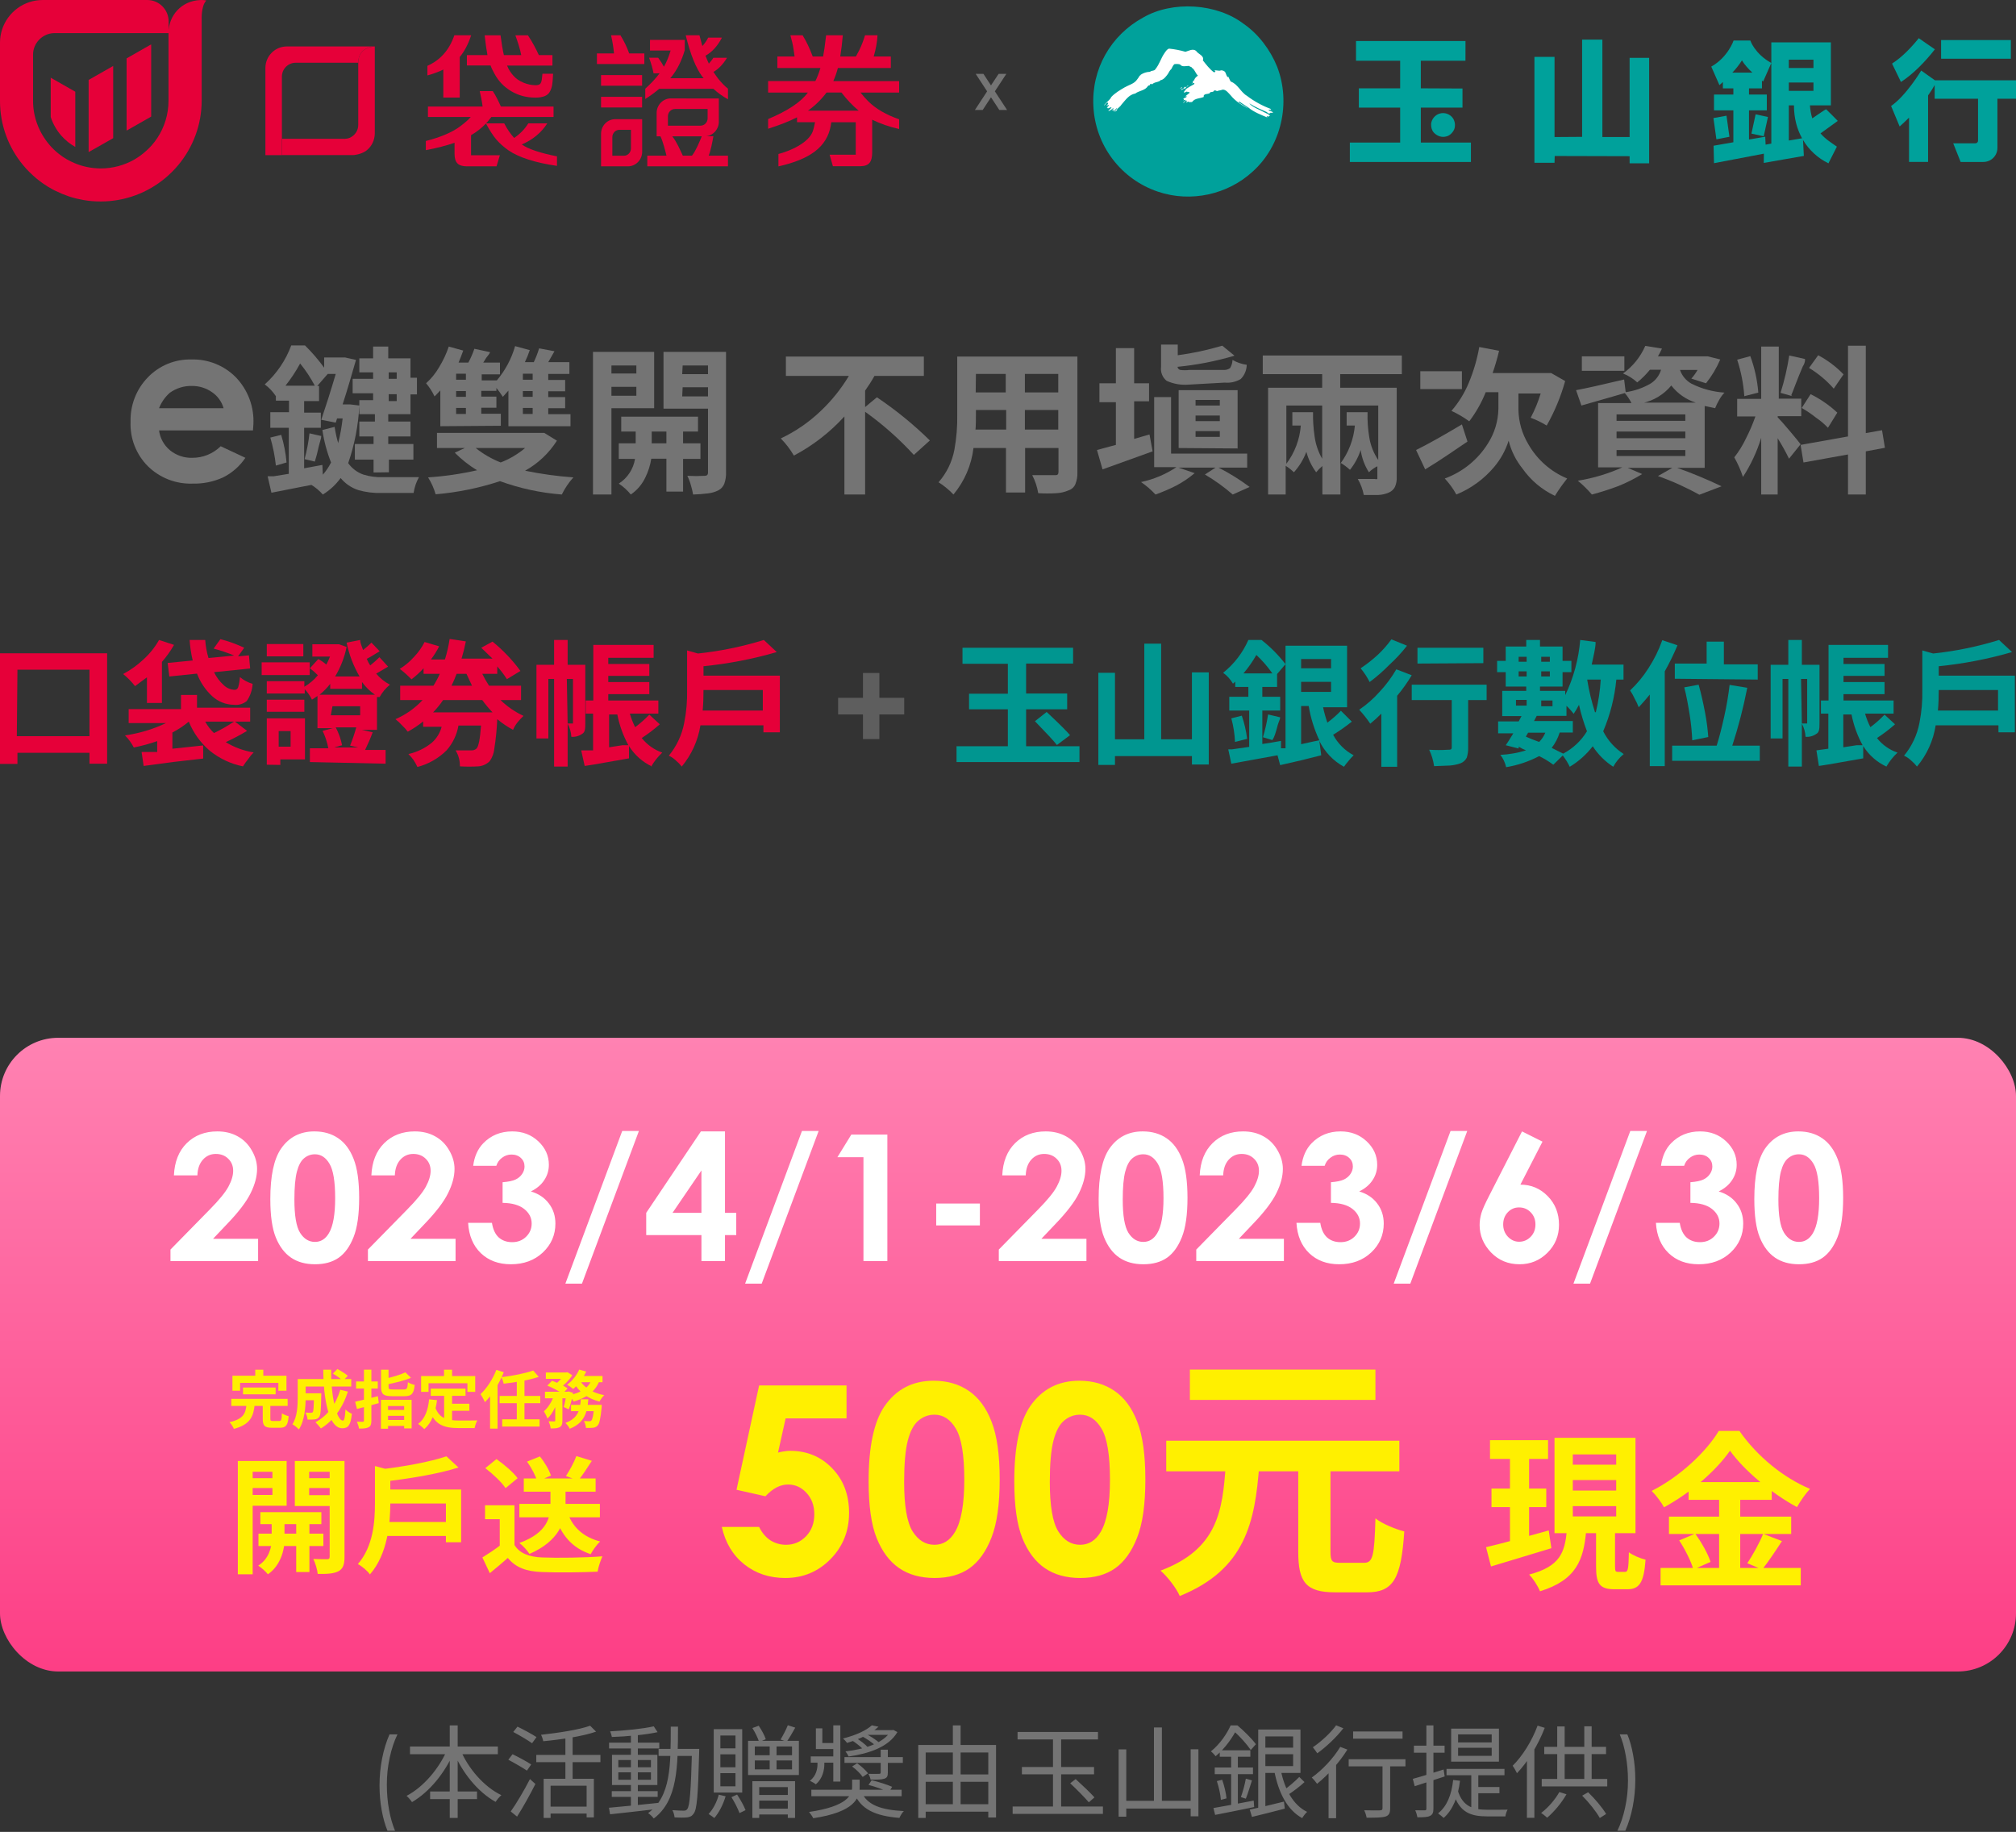 <svg width="1282" height="1165" viewBox="0 0 1282 1165" fill="none" xmlns="http://www.w3.org/2000/svg">
<rect x="0" y="0" width="1282" height="1165" fill="#333333" stroke="none"/>
<rect y="660" width="1282" height="403" rx="37" fill="url(#paint0_linear_109_152)"/>
<path d="M0 485.81V415.476H68.123V485.679H56.9V478.763H11.093V485.81H0ZM10.701 468.194H56.9V425.915H11.093L10.701 468.194Z" fill="#E60039"/>
<path d="M93.44 447.054V430.743L85.871 436.354C83.656 433.503 81.115 430.919 78.302 428.655C83.053 426.122 87.442 422.962 91.352 419.26C95.248 415.72 98.553 411.579 101.14 406.994L110.667 410.126C108.465 413.982 105.886 417.61 102.967 420.957V447.054H93.44ZM154.516 487.375C146.652 485.797 139.3 482.301 133.113 477.197C127.381 472.224 122.908 465.964 120.063 458.929C116.843 461.604 113.342 463.923 109.623 465.845V476.153L121.89 474.848L129.198 474.065V482.417L110.928 484.505L91.352 487.114L90.047 478.241H96.05H99.965V471.325C95.109 473.025 90.137 474.377 85.088 475.37C83.616 472.536 81.724 469.941 79.476 467.672C88.528 466.421 97.332 463.78 105.577 459.842H81.825V450.969H115.104V441.965H125.283V450.056H159.083V458.929H149.426L157.126 464.801C152.734 467.435 148.203 469.831 143.553 471.978C148.983 475.298 155.014 477.515 161.302 478.502C160.02 479.765 158.883 481.165 157.909 482.678C156.65 484.147 155.515 485.719 154.516 487.375ZM148.774 448.229C143.708 448.166 138.838 446.265 135.071 442.879C130.707 438.893 127.353 433.929 125.283 428.394L107.665 430.221L106.621 421.609L122.542 420.043C121.527 415.756 120.873 411.391 120.585 406.994H130.503C130.754 410.89 131.455 414.743 132.591 418.477L148.904 416.911C144.661 415.134 140.301 413.651 135.854 412.475L140.16 406.472C145.368 407.818 150.437 409.653 155.299 411.953L151.384 417.433L158.3 416.781L159.083 425.132L136.115 427.481C137.595 430.6 139.68 433.394 142.248 435.702C144.132 437.559 146.651 438.631 149.296 438.703C149.816 438.687 150.315 438.499 150.717 438.168C151.118 437.838 151.399 437.383 151.514 436.876C152.083 434.831 152.433 432.732 152.558 430.613C154.935 432.583 157.688 434.048 160.649 434.919C160.434 438.854 159.124 442.65 156.865 445.88C155.738 446.786 154.443 447.459 153.054 447.863C151.665 448.266 150.211 448.39 148.774 448.229ZM135.723 466.367C140.252 464.215 144.615 461.729 148.774 458.929H130.503C132.013 461.695 133.951 464.206 136.245 466.367H135.723Z" fill="#E60039"/>
<path d="M166.392 429.308V421.218H196.929V429.308H166.392ZM169.654 486.331V456.841H193.928V482.939H178.267V486.462L169.654 486.331ZM197.06 484.635V475.892H208.805C208.063 472.055 206.835 468.328 205.151 464.801L211.546 463.104H201.889V442.618L198.365 444.966C197.197 442.525 195.656 440.28 193.797 438.312V441.052H169.654V433.222H193.536V436.746C196.817 434.838 199.733 432.364 202.15 429.438C200.579 427.821 198.877 426.337 197.06 425.002L202.411 419.13C204.241 420.098 205.949 421.281 207.5 422.653C208.39 421.008 209.175 419.308 209.849 417.564H198.626V409.735H213.503H214.939H215.591L220.42 411.431C219.061 418.062 216.59 424.415 213.112 430.221H228.642C224.753 423.537 221.976 416.265 220.42 408.691L229.033 406.994C229.033 409.082 230.208 411.17 230.86 413.388C232.749 411.946 234.536 410.376 236.211 408.691L241.431 414.171L238.43 415.998C236.744 417.09 235.001 418.092 233.209 418.999C233.806 420.463 234.549 421.862 235.428 423.175C237.486 421.551 239.447 419.808 241.301 417.955L246.782 423.958L241.04 427.351L239.213 428.394C241.64 431.291 244.61 433.685 247.956 435.441C245.288 437.596 243.07 440.257 241.431 443.27H240.648H239.735V464.148H230.077L236.994 465.714C235.297 470.281 233.601 473.935 232.165 476.936H245.216V485.679L197.06 484.635ZM169.654 452.665V444.966H193.536V452.665H169.654ZM169.654 417.433V409.604H192.884V417.433H169.654ZM177.223 474.848H184.793V464.931H177.223V474.848ZM202.15 441.835H238.43C235.255 439.617 232.476 436.882 230.208 433.744V438.051H209.98V434.919C207.988 437.475 205.712 439.795 203.194 441.835H202.15ZM210.371 454.884H229.033V449.142H211.415L210.371 454.884ZM212.459 475.37H227.728L222.639 474.196C224.158 470.4 225.465 466.523 226.554 462.582H213.503C215.384 466.156 216.746 469.978 217.549 473.935L212.459 475.37Z" fill="#E60039"/>
<path d="M265.444 487.767C264.735 486.225 263.906 484.742 262.965 483.33C262.005 481.964 260.912 480.697 259.702 479.546C265.211 478.328 270.354 475.824 274.71 472.239C277.706 469.572 279.841 466.074 280.844 462.191H269.098V458.798C266.044 461.27 262.767 463.454 259.311 465.323C258.215 463.869 256.992 462.515 255.657 461.278C254.375 459.86 252.978 458.551 251.48 457.363C257.999 454.55 263.864 450.418 268.707 445.227H254.482V436.093H275.624C277.157 433.674 278.509 431.144 279.669 428.525H269.359V425.002C266.999 427.566 264.423 429.924 261.66 432.048C259.365 429.631 256.877 427.406 254.221 425.393C257.572 423.318 260.605 420.769 263.226 417.825C265.952 415.007 268.24 411.796 270.012 408.299L279.278 411.039C277.776 413.965 276.029 416.759 274.058 419.391H282.932C284.265 415.124 285.268 410.762 285.933 406.342L296.243 407.908C295.515 411.605 294.6 415.263 293.503 418.869H313.209L306.031 411.953L313.209 408.038C319.895 413.478 325.859 419.748 330.957 426.698L322.344 431.918C320.52 429.06 318.469 426.355 316.21 423.827V428.525H306.683C307.949 431.141 309.388 433.669 310.99 436.093H331.349V445.227H318.298C322.574 449.37 327.515 452.767 332.915 455.275C331.606 456.493 330.385 457.801 329.261 459.19C328.024 460.688 327.013 462.358 326.259 464.148C322.685 462.238 319.318 459.964 316.21 457.363C315.951 463.569 315.341 469.755 314.383 475.892C314.137 478.852 313.101 481.691 311.382 484.113C309.449 486.013 306.906 487.169 304.204 487.375C300.292 487.6 296.37 487.6 292.459 487.375C292.535 483.791 291.584 480.259 289.718 477.197C293.111 477.197 296.374 477.197 299.636 477.197C300.222 477.248 300.812 477.182 301.372 477.003C301.932 476.824 302.451 476.535 302.899 476.153C304.334 474.979 305.248 470.02 305.9 461.408H291.545C290.534 467.271 287.913 472.737 283.976 477.197C278.844 482.3 272.449 485.947 265.444 487.767ZM275.363 453.057H313.209C310.856 450.6 308.676 447.984 306.683 445.227H281.757C279.876 448.032 277.735 450.653 275.363 453.057ZM287.108 436.093H300.158L296.635 428.525H290.37C289.417 431.103 288.328 433.629 287.108 436.093Z" fill="#E60039"/>
<path d="M352.359 487.506V431.787H348.705V469.629H341.136V422.783H352.359V406.994H360.972V422.783H372.196V459.451C372.196 463.235 372.196 465.714 370.108 466.758C368.129 468.143 365.728 468.789 363.321 468.585C363.169 465.661 362.366 462.808 360.972 460.234V487.506H352.359ZM360.972 460.103H364.365C364.365 460.103 364.365 460.103 364.365 459.19V431.787H360.45L360.972 460.103ZM414.74 487.506C408.655 484.69 403.528 480.153 399.993 474.457V482.286L377.677 486.201L371.804 487.114L369.586 477.197H377.155V453.84H372.457V445.488H377.285V410.126H415.653V418.347H386.812V422.261H412.913V429.83H386.812V433.744H412.913V441.443H386.812V445.488H418.655V453.84H400.515C401.373 456.811 402.509 459.694 403.908 462.452C407.127 460.055 410.139 457.392 412.913 454.492L419.568 460.625C415.962 463.819 412.123 466.741 408.084 469.368C411.478 473.62 416.001 476.831 421.134 478.633C418.367 481.233 415.993 484.222 414.087 487.506H414.74ZM387.334 475.24L395.817 473.935H399.601C396.268 467.808 393.891 461.207 392.554 454.362H387.334V475.24Z" fill="#E60039"/>
<path d="M433.532 487.506C432.459 486.112 431.233 484.843 429.878 483.722C428.55 482.419 427.004 481.359 425.311 480.59C430.281 474.567 433.648 467.385 435.098 459.712C436.472 452.841 437.085 445.839 436.925 438.834V413.649L443.842 415.607C458.053 414.109 472.084 411.225 485.734 406.994L493.955 414.693C478.734 419.115 463.139 422.129 447.366 423.697V429.699H495.913V465.714H485.473V461.278H445.408C443.876 470.928 439.774 479.988 433.532 487.506ZM446.583 451.882H485.081V438.834H447.366C447.366 443.401 447.235 447.576 446.844 451.882H446.583Z" fill="#E60039"/>
<path d="M548.767 443.792V428.003H559.208V443.792H574.999V454.362H559.208V470.02H548.767V454.362H532.977V443.792H548.767Z" fill="#5E5E5E"/>
<path d="M608.277 484.635V474.587H640.903V451.1H616.238V441.182H640.903V422.131H612.062V411.953H682.403V422.001H652.518V441.052H678.619V451.1H652.518V474.587H686.449V484.635H608.277ZM672.094 473.805C670.136 471.195 665.438 466.236 658.13 458.668L665.568 452.796L667.395 454.492C674.051 460.756 678.488 465.192 680.446 467.541L672.094 473.805Z" fill="#009690"/>
<path d="M698.455 486.462V427.873H709.026V470.151H727.688V409.343H738.389V470.151H757.965V427.612H768.666V486.201H757.965V480.851H709.026V486.462H698.455Z" fill="#009690"/>
<path d="M854.666 487.636C847.849 483.936 842.37 478.184 839.006 471.195L840.18 480.329C832.22 482.417 823.607 484.505 814.08 486.592L812.383 480.329L783.02 485.679L781.062 476.545H783.542L794.374 474.979V451.882H781.715V443.14H793.852V436.876H785.5V433.483L784.064 434.788C782.496 432.06 780.36 429.702 777.8 427.872C784.764 422.317 790.273 415.152 793.852 406.994H802.204C807.916 411.47 813.045 416.643 817.473 422.392L812.122 428.655V436.876H802.726V443.14H814.08V451.882H802.726V473.152L808.599 472.239L814.602 471.195V475.892H817.473V410.648H856.624V449.795H841.355C842.062 453.111 842.977 456.38 844.096 459.581C847.161 457.289 850.041 454.758 852.709 452.013L859.626 458.929C855.853 461.969 851.886 464.758 847.75 467.28C850.71 472.827 855.252 477.369 860.8 480.329C859.536 481.55 858.359 482.858 857.276 484.244C856.326 485.311 855.454 486.444 854.666 487.636ZM785.369 471.847C785.137 466.774 784.35 461.742 783.02 456.841L789.676 455.145C791.325 459.926 792.462 464.869 793.069 469.89L785.369 471.847ZM790.72 428.264H809.121C806.144 424.007 802.733 420.071 798.941 416.52C796.576 420.684 793.823 424.616 790.72 428.264ZM809.121 470.673L803.118 468.846C804.555 464.103 805.646 459.263 806.38 454.362L814.08 456.189C814.08 457.363 813.166 458.929 812.514 461.147C811.339 465.845 810.295 468.976 809.121 470.673ZM827.391 425.002H846.445V419.13H827.391V425.002ZM827.391 440.008H846.445V433.614H827.391V440.008ZM827.391 473.283L835.091 471.586L839.006 470.803C835.746 463.888 833.462 456.555 832.22 449.012H827.391V473.283Z" fill="#009690"/>
<path d="M878.42 487.636V453.84C876.19 456.098 873.837 458.233 871.373 460.234C869.253 457.101 866.897 454.135 864.326 451.36C869.134 448.087 873.518 444.23 877.377 439.877C881.427 435.552 884.973 430.78 887.947 425.654L897.735 429.438C894.991 434.023 891.893 438.386 888.469 442.487V487.636H878.42ZM870.982 433.744C869.403 430.623 867.477 427.691 865.24 425.002C869.117 422.427 872.783 419.547 876.202 416.389C879.38 413.411 882.265 410.134 884.815 406.603L894.733 410.648C891.352 415.011 887.596 419.071 883.51 422.783C879.622 426.754 875.434 430.419 870.982 433.744ZM911.96 487.245C911.455 483.626 910.399 480.105 908.828 476.806C912.869 477.06 916.923 477.06 920.965 476.806C922.4 476.806 923.183 476.806 923.183 475.24V445.227H897.735V435.441H945.369V445.227H933.623V475.501C933.685 477.669 933.376 479.831 932.71 481.895C931.878 483.507 930.486 484.76 928.795 485.418C926.565 486.208 924.238 486.691 921.878 486.853L911.96 487.245ZM901.389 422V411.953H943.281V421.739L901.389 422Z" fill="#009690"/>
<path d="M957.766 487.897C957.146 485.048 955.898 482.373 954.112 480.068C959.649 479.808 965.131 478.843 970.424 477.197L968.075 476.153L965.726 474.848V476.023L957.505 473.935C958.679 472.369 960.245 469.759 962.333 466.367H952.676V458.798H965.726L967.553 455.406H955.286V439.355H970.555V436.615H957.505V427.481H952.023V420.304H957.505V411.17H970.555V406.994H979.299V411.17H993.654V420.304H999.266V427.481H993.654V436.615H979.299V439.355H995.351V442.096C1000.64 431.075 1003.87 419.178 1004.88 406.994L1014.67 408.299C1014.67 412.475 1013.23 417.303 1012.19 422.653H1032.41V432.179H1027.85C1026.76 443.503 1023.95 454.594 1019.49 465.062C1022.48 470.964 1026.98 475.964 1032.54 479.546C1029.82 481.787 1027.56 484.535 1025.89 487.636C1020.67 484.252 1016.22 479.806 1012.84 474.587C1008.83 479.821 1003.87 484.248 998.222 487.636C997 485.094 995.513 482.688 993.785 480.459L987.781 486.331C984.948 484.241 981.935 482.407 978.777 480.851C972.196 484.311 965.102 486.691 957.766 487.897ZM964.03 448.751H970.816V445.097H964.03V448.751ZM965.726 420.826H970.816V417.694H965.726V420.826ZM965.726 430.221H970.816V426.959H965.726V430.221ZM978.777 471.847C980.431 470.147 981.759 468.156 982.692 465.975H971.729L970.294 468.454C972.251 469.368 975.123 470.542 978.777 471.847ZM994.046 479.285C1000.28 475.993 1005.51 471.079 1009.18 465.062C1007.07 459.586 1005.37 453.959 1004.09 448.229C1003.1 450.219 1001.97 452.138 1000.7 453.97C999.335 452.14 997.807 450.436 996.134 448.881V455.275H977.211L975.514 458.537H987.129H1000.18V465.845H991.827C990.72 469.381 988.997 472.694 986.737 475.631L994.046 479.285ZM980.082 420.826H985.563V417.694H980.082V420.826ZM980.082 430.221H985.563V426.959H980.082V430.221ZM980.082 449.142H987.259V445.488H980.082V449.142ZM1014.8 452.926C1016.47 446.121 1017.52 439.176 1017.93 432.179H1009.31C1010.43 439.212 1012.09 446.149 1014.27 452.926H1014.8Z" fill="#009690"/>
<path d="M1049.12 487.245V441.704C1046.77 444.575 1044.42 447.315 1042.07 449.794C1041.39 447.947 1040.56 446.157 1039.59 444.444C1038.75 442.574 1037.75 440.783 1036.59 439.094C1041.09 434.872 1045.04 430.093 1048.33 424.871C1051.94 419.32 1054.87 413.363 1057.08 407.125L1066.73 410.387C1064.35 416.06 1061.65 421.593 1058.64 426.959V487.245H1049.12ZM1063.34 483.852V474.196H1091.66C1093.36 468.846 1094.92 462.582 1096.49 455.536C1097.96 448.943 1099.09 442.279 1099.88 435.571L1111.11 437.398C1108.68 449.846 1105.5 462.134 1101.58 474.196H1119.07V483.852H1063.34ZM1065.04 431.657V422H1085.27V408.038H1096.23V422.522H1117.76V432.178L1065.04 431.657ZM1076.13 470.803C1075.9 465.515 1075.37 460.245 1074.56 455.014C1073.52 448.49 1072.35 441.965 1071.04 437.137L1080.18 435.441C1081.74 440.921 1083.05 446.793 1084.22 452.926C1085.23 458.143 1085.93 463.415 1086.31 468.715L1076.13 470.803Z" fill="#009690"/>
<path d="M1137.21 487.506V431.787H1133.55V469.629H1125.98V422.783H1137.21V406.994H1145.82V422.783H1157.04V459.451C1157.04 463.235 1157.04 465.714 1154.96 466.758C1152.98 468.143 1150.58 468.789 1148.17 468.585C1148.02 465.661 1147.21 462.808 1145.82 460.234V487.506H1137.21ZM1145.82 460.103H1149.21C1149.21 460.103 1149.21 460.103 1149.21 459.19V431.787H1145.3L1145.82 460.103ZM1199.59 487.506C1193.5 484.69 1188.38 480.153 1184.84 474.457V482.286L1162.53 486.201L1156.65 487.114L1155.09 477.197L1162.66 476.153V453.84H1157.96V445.488H1162.79V410.126H1200.63V418.347H1172.31V422.261H1198.41V429.83H1172.31V433.744H1198.41V441.443H1172.31V445.488H1204.16V453.84H1186.02C1186.87 456.811 1188.01 459.694 1189.41 462.452C1192.63 460.055 1195.64 457.392 1198.41 454.492L1205.07 460.625C1201.46 463.819 1197.62 466.741 1193.59 469.368C1196.95 473.652 1201.48 476.87 1206.64 478.633C1203.87 481.233 1201.49 484.222 1199.59 487.506ZM1172.18 475.24L1180.67 473.935H1184.45C1181.12 467.808 1178.74 461.207 1177.4 454.362H1172.18V475.24Z" fill="#009690"/>
<path d="M1219.03 487.506C1217.96 486.112 1216.73 484.843 1215.38 483.722C1214.05 482.419 1212.5 481.359 1210.81 480.59C1215.78 474.567 1219.15 467.385 1220.6 459.712C1221.97 452.841 1222.59 445.839 1222.43 438.834V413.649L1229.34 415.607C1243.55 414.109 1257.58 411.225 1271.23 406.994L1279.46 414.693C1264.23 419.115 1248.64 422.129 1232.87 423.697V429.699H1281.28V465.714H1270.84V461.278H1230.91C1229.43 470.945 1225.32 480.02 1219.03 487.506ZM1232.08 451.882H1270.58V438.834H1232.87C1232.87 443.401 1232.74 447.576 1232.34 451.882H1232.08Z" fill="#009690"/>
<path d="M160.86 273.744H101.146C101.785 278.666 104.262 283.164 108.079 286.337C112.063 289.591 117.087 291.299 122.23 291.147C125.584 291.174 128.912 290.538 132.02 289.275C135.128 288.013 137.956 286.149 140.342 283.79L156.049 291.147C152.489 296.452 147.613 300.742 141.899 303.598C135.776 306.389 129.097 307.744 122.371 307.56C117.153 307.728 111.955 306.837 107.09 304.94C102.226 303.043 97.797 300.18 94.07 296.524C90.372 292.828 87.482 288.404 85.582 283.533C83.682 278.662 82.814 273.45 83.033 268.226C82.881 263.011 83.78 257.818 85.676 252.956C87.572 248.095 90.427 243.665 94.07 239.929C97.635 236.235 101.929 233.321 106.678 231.372C111.428 229.424 116.531 228.483 121.664 228.61C126.905 228.453 132.123 229.378 136.992 231.325C141.861 233.272 146.276 236.201 149.964 239.929C153.766 243.879 156.719 248.566 158.641 253.7C160.564 258.834 161.415 264.307 161.143 269.783L160.86 273.744ZM142.182 259.596C141.001 255.441 138.396 251.835 134.823 249.408C131.093 246.798 126.642 245.413 122.088 245.447C117.017 245.313 112.044 246.855 107.938 249.833C104.931 252.502 102.603 255.848 101.146 259.596H142.182Z" fill="#747474"/>
<path d="M205.292 314.493C203.091 311.987 200.513 309.839 197.651 308.126H198.641H199.349L191.283 309.682L172.604 313.361L170.199 302.891H174.02L183.642 301.334V272.047H171.897V262.142H183.783V254.785H175.435V251.955C173.524 249.068 171.131 246.531 168.359 244.456C175.903 237.696 181.684 229.196 185.198 219.696H193.972C198.401 224.078 202.47 228.81 206.141 233.845V227.336H217.886H219.442L226.376 228.893C223.687 238.231 220.999 247.569 217.886 257.19H220.999H222.697L228.498 257.898C227.884 270.386 225.502 282.724 221.423 294.543C223.775 297.858 227.082 300.375 230.904 301.759C234.882 303.019 239.045 303.593 243.215 303.457H266.421C264.685 306.57 263.534 309.974 263.025 313.502H242.649C237.631 313.666 232.618 313.045 227.791 311.663C223.42 310.218 219.546 307.57 216.612 304.023C213.566 308.225 209.719 311.784 205.292 314.493ZM175.435 296.099C174.793 290.063 173.609 284.096 171.897 278.272L178.831 276.574C180.558 282.291 181.696 288.17 182.227 294.119L175.435 296.099ZM181.519 245.305H200.198C197.556 240.295 194.428 235.555 190.858 231.157C188.17 236.14 185.044 240.874 181.519 245.305ZM205.292 301.9C207.358 299.538 209.117 296.923 210.527 294.119C207.884 287.473 206.031 280.54 205.009 273.461L212.792 271.481C213.313 274.97 214.07 278.421 215.056 281.809C216.362 276.646 217.307 271.398 217.886 266.104H214.348L213.499 268.792L204.301 266.953C207.273 258.181 210.386 248.418 213.499 237.806H208.405L201.754 245.447H202.886V255.068H193.406V262.425H204.018V272.047H193.406V297.797L205.009 295.675L205.292 301.9ZM200.198 293.553L193.689 291.996C195.144 286.613 196.185 281.126 196.802 275.584L204.301 277.282C204.301 278.838 203.311 281.243 202.603 284.356C201.957 287.46 201.154 290.53 200.198 293.553ZM237.555 300.486V292.279H225.668V282.375H237.555V277.565H228.498V268.085H238.404V263.416H228.498V254.502H237.272V250.116H224.253V240.919H237.272V236.816H228.498V227.902H237.272V220.403H246.894V227.902H261.044V240.212H265.148V250.823H261.044V263.416H246.894V268.085H261.044V277.565H246.894V282.375H262.884V292.279H247.318V300.344L237.555 300.486ZM247.177 240.919H252.271V236.816H247.177V240.919ZM247.177 255.068H252.271V250.682H247.177V255.068Z" fill="#747474"/>
<path d="M280.006 271.056V248.277C278.308 249.975 277.176 251.389 276.327 252.097C274.919 249.085 273.11 246.277 270.95 243.749C274.268 240.775 277.087 237.288 279.299 233.42C281.809 229.323 283.85 224.957 285.384 220.404L294.581 222.95C293.544 225.78 292.553 228.327 291.61 230.591H297.836C299.336 227.771 300.614 224.838 301.656 221.818L311.562 223.941C311.562 224.79 310.288 226.063 309.156 227.619L307.317 230.591H317.929V238.09H306.326V241.91H315.948C321.324 235.556 325.28 228.127 327.552 220.121L336.891 222.667C336.014 225.277 334.974 227.829 333.778 230.308H339.438C340.796 227.476 341.932 224.543 342.834 221.535L352.598 223.375L348.636 230.308H362.079V237.807H348.636V241.627H359.39V248.843H348.636V252.521H359.39V259.596H348.636V263.416H362.786V271.056H323.307V248.418L319.769 252.38C318.528 250.405 317.157 248.514 315.665 246.72V248.56H306.043V252.238H315.665V259.313H306.043V263.133H318.495V270.773L280.006 271.056ZM357.267 314.493C343.831 313.458 330.597 310.602 317.929 306.004C304.67 310.372 290.945 313.174 277.035 314.351C275.939 310.561 274.319 306.942 272.224 303.598C282.704 302.91 293.113 301.396 303.355 299.071C298.205 295.929 293.453 292.176 289.204 287.893L295.572 284.922H277.884V275.301H343.966H346.089L354.154 280.253C349.104 288.204 342.149 294.77 333.919 299.354C344.049 301.448 354.307 302.866 364.626 303.598C361.67 306.864 359.192 310.532 357.267 314.493ZM290.053 241.485H296.279V237.665H290.053V241.485ZM290.053 252.38H296.279V248.701H290.053V252.38ZM290.053 263.274H296.279V259.454H290.053V263.274ZM318.354 294.119C324.018 291.941 329.279 288.833 333.919 284.922H302.506C307.418 288.852 312.907 292.001 318.778 294.26L318.354 294.119ZM332.504 241.485H338.73V237.665H332.504V241.485ZM332.504 252.38H338.73V248.701H332.504V252.38ZM332.504 263.274H338.73V259.454H332.504V263.274Z" fill="#747474"/>
<path d="M377.078 314.493V223.799H415.992V259.596H388.823V314.493H377.078ZM388.823 237.524H404.671V232.43H388.823V237.524ZM388.823 251.672H404.671V246.013H388.823V251.672ZM401.134 314.493C398.958 311.803 396.381 309.465 393.493 307.56C396.221 305.814 398.55 303.513 400.33 300.808C402.11 298.102 403.3 295.051 403.822 291.855H393.493V281.951H404.247V274.452H395.049V264.972H443.868V274.452H434.387V281.951H445.424V291.855H434.387V312.654H423.774V291.713H414.152C413.529 295.792 412.289 299.752 410.473 303.457C408.42 307.915 405.191 311.731 401.134 314.493ZM414.435 281.951H423.774V274.452H414.435V281.951ZM440.755 314.493C440.406 312.485 439.933 310.5 439.34 308.55C438.792 306.497 438.033 304.506 437.076 302.608C440.752 302.81 444.437 302.81 448.113 302.608C449.528 302.608 450.235 301.901 450.235 300.627V259.879H421.935V223.799H461.697V300.344C461.795 302.847 461.411 305.344 460.565 307.702C459.859 309.459 458.556 310.911 456.886 311.805C454.763 312.876 452.46 313.547 450.094 313.786C446.995 314.181 443.878 314.417 440.755 314.493ZM433.821 237.948H450.235V232.43H434.104L433.821 237.948ZM433.821 252.097H450.235V246.296H434.104L433.821 252.097Z" fill="#747474"/>
<path d="M536.977 314.493V264.831C527.791 274.926 516.922 283.352 504.856 289.733C502.525 285.776 499.721 282.117 496.507 278.838C505.767 274.459 514.27 268.632 521.695 261.576C528.738 254.947 534.833 247.376 539.807 239.08H499.761V226.771H587.494V239.08H556.08C554.275 242.301 552.29 245.419 550.137 248.418V258.888L557.636 252.663C569.682 260.758 580.956 269.947 591.314 280.111L581.126 289.308C571.783 279.101 561.397 269.902 550.137 261.859V314.493H536.977Z" fill="#747474"/>
<path d="M606.314 314.493C604.947 313.027 603.481 311.656 601.927 310.39C600.322 309.039 598.62 307.81 596.833 306.711C601.941 300.884 605.408 293.803 606.88 286.195C608.27 278.637 608.886 270.957 608.719 263.274V226.771H685.131V300.344C685.251 302.906 684.817 305.464 683.858 307.843C683.479 308.771 682.903 309.606 682.17 310.29C681.437 310.973 680.565 311.49 679.613 311.805C677.155 312.896 674.516 313.519 671.83 313.644C667.966 313.891 664.09 313.891 660.227 313.644C659.562 309.647 658.273 305.78 656.406 302.183C659.519 302.183 663.906 302.183 669.424 302.183H670.556C672.255 302.183 673.103 302.183 673.103 299.778V284.922H651.878V313.22H639.709V284.922H619.049C617.757 295.804 613.333 306.077 606.314 314.493ZM620.464 273.178H639.85V260.728H620.606V262.567C620.606 266.246 620.606 269.783 620.323 273.603L620.464 273.178ZM620.464 249.55H639.567V237.807H620.606L620.464 249.55ZM651.736 249.55H672.962V237.807H651.736V249.55ZM651.736 273.178H672.962V260.728H651.736V273.178Z" fill="#747474"/>
<path d="M701.122 298.505L697.584 286.195L705.367 284.073L709.612 282.941V255.775H699.14V243.749H709.612V221.394H721.215V243.749H730.696V255.209H721.215V279.121L730.979 276.291L732.96 287.044L701.122 298.505ZM734.799 314.493C732.033 311.522 728.949 308.865 725.602 306.57C733.635 304.867 741.271 301.65 748.101 297.09H733.95V252.521H744.705V288.459H793.099V297.373H774.845C781.789 300.901 788.417 305.019 794.655 309.682L783.901 314.493C778.409 309.714 772.488 305.451 766.213 301.759L773.005 297.373H749.374L759.704 300.91C756.091 303.972 752.152 306.629 747.959 308.833C743.7 311.004 739.304 312.894 734.799 314.493ZM756.025 244.598C751.18 245.025 746.306 244.197 741.875 242.193C740.568 241.137 739.555 239.762 738.936 238.2C738.316 236.638 738.11 234.943 738.337 233.279V219.13H748.95V225.922C758.528 224.637 767.991 222.602 777.251 219.838L785.033 226.205C773.212 229.716 761.082 232.085 748.808 233.279C748.852 233.744 749.039 234.184 749.343 234.538C749.647 234.893 750.053 235.145 750.506 235.26C752.48 235.507 754.476 235.507 756.45 235.26H777.675C779.271 235.429 780.875 235.028 782.203 234.128C783.182 232.554 783.72 230.746 783.76 228.893C786.55 230.503 789.625 231.56 792.816 232.006C792.76 235.404 791.391 238.649 788.995 241.061C785.921 242.866 782.357 243.658 778.807 243.325L756.025 244.598ZM749.516 284.922V248.135H787.014V285.205L749.516 284.922ZM760.27 257.898H775.694V254.361H760.27V257.898ZM760.27 267.802H775.694V264.265H760.27V267.802ZM760.27 277.848H775.694V274.169H760.27V277.848Z" fill="#747474"/>
<path d="M806.4 314.493V246.579H840.785V237.948H803.004V226.063H891.444V237.948H852.247V246.579H888.189V303.174C888.331 305.402 887.943 307.632 887.057 309.682C886.228 311.265 884.878 312.514 883.236 313.219C881.136 314.149 878.88 314.677 876.586 314.776H867.247C866.556 311.189 865.265 307.745 863.426 304.589H874.322C874.568 304.694 874.833 304.748 875.1 304.748C875.368 304.748 875.632 304.694 875.878 304.589C875.878 304.589 875.878 304.589 875.878 303.174V296.524C873.898 297.509 872.084 298.798 870.501 300.344C867.771 296.053 865.986 291.23 865.266 286.195C863.773 290.765 861.473 295.03 858.473 298.788C856.593 297.089 854.556 295.573 852.389 294.26V314.493H840.927V296.382C839.472 297.562 838.145 298.89 836.965 300.344C834.084 296.438 831.972 292.021 830.739 287.327C828.942 292.127 826.254 296.544 822.814 300.344C821.216 298.799 819.461 297.424 817.579 296.241V314.493H806.4ZM818.003 294.968C823.327 287.898 826.518 279.455 827.201 270.632H821.824V262.142H834.984C834.879 267.302 835.21 272.461 835.974 277.565C836.631 282.551 838.266 287.36 840.785 291.713V257.898H818.003V294.968ZM852.247 294.968C857.56 287.88 860.794 279.453 861.586 270.632H856.351V262.142H869.652C869.499 267.59 869.878 273.04 870.784 278.413C871.638 283.48 873.568 288.305 876.444 292.562V257.898H852.247V294.968Z" fill="#747474"/>
<path d="M906.302 298.505L900.5 286.195C907.717 282.658 917.481 277.14 929.65 269.924L933.187 280.819C925.122 286.195 916.207 292.562 906.302 298.505ZM903.189 247.428V236.109H929.65V247.428H903.189ZM926.112 314.493C925.095 312.631 923.961 310.835 922.716 309.116C921.479 307.446 920.157 305.84 918.754 304.306C930.055 300.183 939.663 292.418 946.064 282.234C950.375 275.564 952.728 267.819 952.856 259.879V249.409H944.791C942.148 256.029 938.626 262.263 934.319 267.943C930.768 265.369 926.977 263.142 922.999 261.293C927.544 256.064 931.222 250.141 933.895 243.749C937.015 236.34 939.294 228.604 940.687 220.687L953.281 223.092C952.155 227.875 950.785 232.597 949.177 237.241H983.987H986.393L995.308 242.334C992.556 252.209 988.612 261.711 983.563 270.632C980.341 268.644 976.928 266.985 973.374 265.68C975.98 260.752 978.112 255.588 979.742 250.257H965.592V260.586C965.729 268.268 967.876 275.78 971.818 282.375C977.403 292.236 986.117 299.954 996.581 304.306C993.761 307.82 991.162 311.506 988.798 315.342C980.519 311.431 973.399 305.434 968.139 297.939C963.964 292.751 960.971 286.715 959.366 280.253C957.423 286.367 954.298 292.04 950.168 296.948C943.69 304.66 935.435 310.681 926.112 314.493Z" fill="#747474"/>
<path d="M1012.29 314.493C1009.58 311.316 1006.59 308.381 1003.37 305.721C1013.14 304.139 1022.65 301.285 1031.67 297.231H1016.25V256.341H1037.47C1036.33 254.053 1034.9 251.914 1033.23 249.974L1023.47 252.804L1005.64 257.898L1002.24 248.135C1007.9 247.097 1018.09 244.834 1032.8 241.344L1033.8 249.408C1039.49 248.609 1044.98 246.685 1049.93 243.749C1053 241.708 1055.25 238.653 1056.29 235.118H1049.22C1046.82 238.082 1044.12 240.785 1041.15 243.183C1038.51 240.758 1035.44 238.839 1032.1 237.523C1038.31 233.057 1043.2 226.995 1046.25 219.979L1056.86 221.677C1056.1 223.372 1055.25 225.025 1054.31 226.629H1084.17H1086.01L1093.93 228.61C1091.6 234.036 1088.56 239.127 1084.88 243.749L1075.54 240.778C1077.06 239.093 1078.39 237.242 1079.5 235.26H1068.32C1069.6 238.998 1072.22 242.127 1075.68 244.032C1082.22 247.282 1089.34 249.205 1096.62 249.691C1095.29 251.093 1094.15 252.663 1093.23 254.361C1092.23 256.031 1091.38 257.783 1090.68 259.596L1084.03 258.181V297.514H1066.48C1076.11 300.938 1085.56 304.857 1094.78 309.258L1080.63 314.634C1072.21 309.933 1063.41 305.956 1054.31 302.749L1063.51 297.514H1035.07L1044.27 301.476C1039.45 304.451 1034.38 307.007 1029.13 309.116C1023.61 311.194 1017.99 312.989 1012.29 314.493ZM1005.92 235.826V226.629H1032.95V235.826H1005.92ZM1027.99 267.66H1071.72V263.557H1027.99V267.66ZM1027.99 278.696H1071.72V274.452H1027.99V278.696ZM1027.99 290.015H1071.72V286.195H1027.99V290.015ZM1044.41 256.058H1078.37C1072.19 254.096 1066.76 250.295 1062.8 245.164C1058.11 250.859 1051.63 254.799 1044.41 256.341V256.058Z" fill="#747474"/>
<path d="M1119.97 314.493V278.414C1117.28 287.213 1113.37 295.594 1108.37 303.315C1106.93 298.997 1105.09 294.828 1102.85 290.864C1105.74 287.192 1108.21 283.205 1110.21 278.98C1112.55 274.406 1114.59 269.679 1116.29 264.831H1104.69V253.653H1119.97V220.404H1131.15V253.512H1145.44V264.689H1130.44V265.397C1131.86 266.812 1134.4 269.641 1138.08 274.027C1141.76 278.414 1143.89 280.96 1145.02 282.517L1137.66 291.713C1135.49 287.247 1133.08 282.902 1130.44 278.697V314.493H1119.97ZM1109.22 251.955C1108.68 244.062 1107.16 236.268 1104.69 228.751L1113.04 226.488C1115.79 233.951 1117.51 241.76 1118.13 249.692L1109.22 251.955ZM1139.78 251.955L1132.28 249.833C1134.73 242.062 1136.57 234.116 1137.8 226.063L1147.85 228.327C1147.85 229.317 1147.85 230.874 1146.43 232.996C1142.61 241.91 1140.49 248.135 1139.07 251.389L1139.78 251.955ZM1175.16 314.493V289.025L1146.86 294.119L1145.02 282.941L1175.16 277.565V219.838H1186.48V275.442L1196.81 273.603L1198.65 284.781L1186.48 287.044V314.493H1175.16ZM1162.42 272.047C1160.15 269.671 1157.64 267.538 1154.92 265.68C1152.02 263.367 1148.95 261.285 1145.73 259.454L1151.39 250.682C1157.59 253.745 1163.31 257.702 1168.37 262.425L1162.42 272.047ZM1166.1 247.145C1161.57 241.983 1156.27 237.546 1150.39 233.986L1156.2 225.922C1162.19 229.095 1167.63 233.203 1172.33 238.09L1166.1 247.145Z" fill="#747474"/>
<path d="M347.917 78.457H335.969C333.713 82.092 330.705 85.183 326.945 87.732C324.564 85.1 322.475 82.008 320.637 78.457H309.065C309.315 78.207 309.566 77.956 309.775 77.705L310.109 77.329C311.153 76.076 311.947 75.073 312.449 74.405H352.011V67.762H318.506C317.211 64.796 315.248 60.702 313.368 57.945H305.054C305.681 60.451 306.516 64.546 306.892 67.762H272.134V74.405H299.331C298.077 75.951 295.905 77.873 292.813 80.212C287.675 84.139 279.946 87.356 270.797 89.654V95.502C277.648 94.207 284.082 92.536 289.053 90.782V97.884C289.053 100.641 289.68 102.688 290.892 103.9C292.103 105.153 294.108 105.78 296.824 105.78H315.749L317.88 98.719H299.539V85.977C303.216 83.847 306.349 81.34 309.023 78.541C309.148 78.792 309.274 79.001 309.357 79.126C311.529 83.178 313.618 86.353 315.624 88.734C317.629 91.074 320.136 93.33 323.185 95.502C329.911 100.181 340.606 103.524 354.184 105.487V99.429C343.865 97.382 336.011 94.876 331.791 91.868C338.852 88.86 344.241 84.348 348.001 78.499L347.917 78.457Z" fill="#E60039"/>
<path d="M281.91 62.039H292.354V36.262C295.32 32.711 297.743 28.116 299.623 22.434H288.928C285.753 31.709 280.072 38.184 271.8 41.86V47.96C275.351 46.999 278.693 45.788 281.91 44.242V61.997V62.039Z" fill="#E60039"/>
<path d="M296.908 35.009V41.651H311.948C312.7 43.699 313.535 45.161 314.413 46.832C316.961 51.594 320.512 55.313 325.149 58.028C329.745 60.744 334.842 62.081 340.44 62.081C345.16 62.081 348.21 60.869 349.547 58.488C350.299 57.151 350.842 55.689 351.093 54.226C351.343 52.722 351.552 50.55 351.719 46.915H344.952C344.785 48.002 344.701 48.879 344.659 49.464C344.534 51.218 344.241 52.138 343.782 52.973C343.322 53.767 342.278 54.185 340.649 54.185C338.058 54.185 335.468 53.642 332.92 52.597C330.371 51.553 328.283 50.132 326.695 48.378C325.066 46.623 323.645 44.659 322.434 41.693H351.302V35.051H342.654C341.15 31.625 338.267 26.194 335.719 22.476H327.739C328.993 25.901 330.789 31.291 331.458 35.051H320.428C319.676 31.876 318.966 27.698 318.298 22.476H308.188C308.856 28.157 309.441 32.377 309.984 35.051H296.866L296.908 35.009Z" fill="#E60039"/>
<path d="M571.885 51.594H529.899C531.069 49.004 532.03 46.247 532.823 43.239H566.496V35.928H555.592C557.054 30.998 557.848 26.486 558.015 22.434H550.077L549.659 23.771C548.49 27.489 546.986 31.04 545.106 34.382L544.27 35.928H534.327C535.079 31.166 535.497 27.573 535.957 22.434H525.345C524.51 29.453 524.008 33.004 523.423 35.928H516.823C514.859 30.622 512.687 26.152 510.389 22.434H502.618C503.579 25.818 504.248 28.659 504.582 31.04C504.916 33.338 505.125 34.967 505.292 35.928H494.347V43.239H521.711C520.708 46.623 519.622 49.38 518.494 51.553H488.456V58.864H513.731C509.261 65.005 500.655 70.603 488.456 75.7V81.883C495.851 79.501 502.117 77.079 506.838 74.614V77.705H518.285C517.867 80.003 517.449 81.841 516.99 83.178C514.441 90.948 501.992 96.171 495.015 97.925V105.821C514.734 101.351 525.847 93.748 528.311 79.794C528.479 78.791 528.604 78.081 528.646 77.747H544.187V98.385H527.559L529.648 105.696H547.153C549.785 105.696 551.665 105.027 552.876 103.649C554.046 102.27 554.631 100.098 554.631 97.048V76.118C559.602 78.582 565.451 80.629 571.76 82.05V75.867C563.697 73.068 557.012 69.266 552.166 64.462C550.495 62.791 548.866 60.953 547.195 58.864H571.76V51.636L571.885 51.594ZM513.773 70.394C518.201 67.261 522.17 63.417 525.638 58.822H535.079C538.547 63.376 542.223 67.219 546.067 70.394H513.773Z" fill="#E60039"/>
<path d="M382.215 85.058V105.78H399.343C404.315 105.78 408.367 101.602 408.367 96.505V75.784H391.239C386.267 75.784 382.215 79.961 382.215 85.058ZM401.223 82.552V94.416C401.223 96.965 399.218 99.053 396.711 99.053H389.401V87.189C389.401 84.64 391.406 82.552 393.912 82.552H401.223Z" fill="#E60039"/>
<path d="M394.582 22.434H388.566C389.485 26.319 390.112 30.163 390.446 33.965H379.584V40.732H409.747V33.965H400.097C398.76 30.121 396.921 26.278 394.54 22.434H394.582Z" fill="#E60039"/>
<path d="M408.326 61.579H382.215V68.347H408.326V61.579Z" fill="#E60039"/>
<path d="M450.647 99.011C451.9 96.003 452.944 90.698 453.655 86.645H448.976C453.529 86.186 457.122 82.217 457.122 77.413V62.624H439.576L426.583 62.582C421.612 62.582 417.559 66.76 417.559 71.856V86.687H419.982C421.737 90.405 422.949 95.627 423.826 99.011H411.627V105.779H462.929V99.011H450.563H450.647ZM439.994 99.011H434.228C432.432 95.21 430.218 89.987 427.502 86.687H446.26C444.756 90.364 442.626 95.627 440.035 99.011H439.994ZM445.466 79.919H424.745V73.945C424.745 71.397 426.75 69.308 429.257 69.308H449.978V75.282C449.978 77.83 447.973 79.919 445.466 79.919Z" fill="#E60039"/>
<path d="M408.326 47.752H382.215V54.519H408.326V47.752Z" fill="#E60039"/>
<path d="M456.997 50.383L456.496 49.756C455.535 48.503 454.616 47.166 453.697 45.746C456.997 43.824 459.88 40.816 462.303 36.764H453.613C452.736 38.226 451.65 39.479 450.772 40.482C450.062 38.936 449.31 37.265 448.642 35.427C452.778 33.129 456.287 29.327 459.086 23.938H450.354C449.226 26.152 447.89 27.949 446.636 29.285C445.884 26.612 445.258 24.314 444.798 22.434H436.067C438.991 34.508 442.542 43.323 446.678 48.837C446.678 48.837 447.263 49.506 447.472 49.756H426.207L427.001 48.837C430.636 44.367 433.435 38.727 435.44 31.918V25.358H413.34V32.126H426.458C425.33 35.928 423.951 39.396 422.197 42.445C421.236 40.649 420.024 38.727 418.52 36.722H412.755C414.092 40.315 415.053 43.657 415.596 46.623H419.439C416.975 49.923 413.925 53.182 410.332 56.399V62.958C413.549 60.953 416.473 58.78 419.189 56.482H453.655C456.579 59.156 459.671 61.37 462.929 63.125V56.399C460.799 54.686 458.835 52.639 456.955 50.341L456.997 50.383Z" fill="#E60039"/>
<path d="M179.264 48.712C179.264 43.866 183.191 39.898 188.079 39.898H227.809C227.809 29.579 238.295 29.537 238.295 29.537H182.439C174.878 29.537 168.778 35.678 168.778 43.198V98.678H179.264V48.671V48.712Z" fill="#E60039"/>
<path d="M238.294 29.537C238.294 29.537 227.808 29.62 227.808 39.897V79.502C227.808 82.594 226.22 85.267 223.797 86.855C222.962 87.44 221.959 87.899 220.789 88.108C220.246 88.192 219.661 88.275 219.035 88.275H179.305V98.636H224.633C224.633 98.636 228.769 98.469 232.487 96.129C235.578 93.957 237.709 90.531 238.21 86.604C238.252 86.061 238.336 85.518 238.336 84.975V29.495L238.294 29.537Z" fill="#E60039"/>
<path d="M130.971 0.251C130.219 0.125 128.757 -0.084 127.211 0.042C115.597 0.543 107.158 9.65 107.158 21.056V64.086C107.158 66.258 106.991 68.431 106.657 70.603C105.404 78.75 101.852 86.353 96.38 92.536C95.461 93.581 94.416 94.625 93.079 95.837C90.698 98.009 88.191 99.847 85.559 101.393C79.042 105.153 71.606 107.116 64.086 107.116H63.71C57.945 107.033 52.514 105.905 47.375 103.732C45.704 103.022 44.117 102.228 42.613 101.393C40.774 100.348 39.02 99.137 37.349 97.8C35.343 96.213 33.505 94.458 31.792 92.536C31.709 92.411 31.584 92.285 31.5 92.16C24.69 84.222 21.014 74.28 21.014 64.086V34.758C21.014 27.322 27.072 21.181 34.508 21.056H107.242V13.619C107.242 6.099 101.142 0 93.622 0H27.239C25.86 0 24.481 0.125 23.145 0.292C11.363 2.047 2.047 11.363 0.292 23.145C0.084 24.481 0 25.86 0 27.239V64.253C0 79.752 5.515 93.957 14.664 104.986C17.212 108.077 20.095 110.918 23.186 113.508C24.273 114.427 25.442 115.305 26.612 116.14C26.779 116.266 26.946 116.391 27.113 116.516C28.241 117.31 29.369 118.062 30.539 118.772C30.748 118.897 30.957 119.023 31.207 119.148C32.377 119.858 33.589 120.527 34.842 121.153C35.009 121.237 35.218 121.321 35.385 121.404C37.975 122.699 40.691 123.827 43.49 124.788C43.699 124.872 43.866 124.913 44.075 124.997C45.412 125.415 46.79 125.832 48.169 126.167C48.42 126.208 48.629 126.292 48.879 126.334C50.258 126.668 51.678 126.96 53.099 127.211C53.266 127.211 53.475 127.253 53.642 127.295C55.146 127.545 56.65 127.754 58.195 127.88C60.117 128.047 62.039 128.13 64.002 128.13C79.627 128.13 93.957 122.532 105.069 113.258C108.077 110.751 110.876 107.952 113.383 104.944C122.657 93.79 128.256 79.502 128.256 63.877V12.617C128.256 12.617 127.796 4.011 131.055 0.501C131.138 0.418 131.138 0.292 131.013 0.251H130.971Z" fill="#E60039"/>
<path d="M71.979 87.899V41.944L56.355 50.843V96.672C56.355 96.672 56.438 96.672 56.48 96.672L71.979 87.857V87.899Z" fill="#E60039"/>
<path d="M32.251 74.447C33.671 78.75 35.927 82.76 38.935 86.228C40.272 87.732 41.693 89.11 43.28 90.364C44.575 91.408 45.954 92.327 47.416 93.163C47.541 93.246 47.709 93.33 47.876 93.413V58.321L32.251 49.422V74.488V74.447Z" fill="#E60039"/>
<path d="M96.128 30.33V28.241L92.409 30.33L80.503 37.14V83.053L96.128 74.154V30.33Z" fill="#E60039"/>
<path d="M812.115 42.353C821.129 65.54 814.742 92.898 796.457 109.238C780.686 123.674 757.278 128.989 736.365 121.903C724.845 118.034 714.761 110.777 707.433 101.083C700.105 91.388 695.874 79.707 695.294 67.569C694.043 43.885 706.313 22.47 726.849 11.199C745.618 0.306 773.797 2.072 790.957 15.239C800.342 21.715 807.865 31.848 812.115 42.353Z" fill="#00A19B"/>
<path d="M753.855 32.944C755.896 32.345 758.535 30.717 760.588 32.345C762.031 34.572 765.975 35.338 764.916 38.402C766.951 41 769.237 43.963 771.883 45.944C772.481 46.069 772.727 45.698 772.966 45.345L772.248 44.974C773.092 44.232 775.127 45.465 776.437 44.723C777.281 44.723 778.484 44.974 779.089 45.836C779.687 46.83 779.807 48.063 780.645 49.05L781.124 48.811C781.722 49.918 781.968 50.906 782.686 51.899C787.019 53.377 789.06 58.698 792.909 60.919C797.517 64.431 802.62 67.24 808.052 69.256C807.812 69.999 808.65 69.999 809.009 70.244V70.37C808.291 69.999 807.333 69.627 806.615 69.873C807.339 70.986 809.141 70.471 809.5 71.728H807.573C807.573 72.099 808.058 72.099 808.297 72.225C807.339 71.848 806.37 72.596 805.771 71.357C801.809 69.627 798.2 68.095 794.716 65.869L794.597 65.988C797.362 68.712 801.18 69.747 804.335 71.603C805.412 72.201 806.974 72.596 807.573 73.703C807.214 73.829 806.615 73.829 806.495 74.302L805.651 73.805C805.412 73.931 805.651 74.176 805.532 74.302L806.13 74.799C802.042 73.063 797.482 71.405 793.753 68.317C791.957 67.078 790.162 66.09 788.366 64.725C788.127 64.725 787.768 64.6 787.648 64.971C789.695 66.581 791.838 67.569 793.896 69.053C790.174 67.198 785.721 64.474 782.716 60.769C781.393 59.405 779.472 56.58 777.192 57.058C776.348 57.549 775.031 57.435 774.061 57.926C773.349 57.926 772.745 57.058 772.026 57.675C771.428 59.039 769.5 57.926 769.135 59.405C767.938 59.901 765.772 59.53 765.413 61.015L765.532 61.613C763.138 62.727 759.882 62.355 758.2 64.708C757.716 65.198 756.758 64.582 756.279 65.198C756.299 65.141 756.304 65.081 756.295 65.021C756.285 64.962 756.262 64.905 756.226 64.857C756.19 64.809 756.143 64.77 756.088 64.744C756.034 64.718 755.974 64.705 755.914 64.708C755.315 64.456 754.956 65.079 754.471 65.198C754.112 64.6 754.956 64.456 754.837 64.085C753.753 63.594 753.268 65.079 752.442 65.57C752.562 64.582 753.64 64.456 754.005 63.594C753.406 63.229 752.921 63.84 752.442 63.965C752.682 63.84 753.161 62.972 752.442 62.972C753.041 61.984 754.364 62.373 754.729 61.248H753.765C754.729 60.5 755.806 59.638 756.65 58.896C756.291 58.896 755.567 57.908 754.968 58.77C754.968 58.651 755.208 58.525 755.082 58.399C754.609 57.908 754.005 58.77 753.4 58.77C753.4 58.896 753.526 58.399 753.161 58.279H752.802C753.161 58.034 753.646 57.417 754.124 57.041L753.885 56.795C755.624 55.632 757.422 54.559 759.272 53.581L759.625 53.204C759.51 53.059 759.364 52.943 759.198 52.862C759.031 52.782 758.849 52.74 758.664 52.74C758.479 52.74 758.297 52.782 758.131 52.862C757.965 52.943 757.818 53.059 757.704 53.204C759.272 53.09 757.823 51.355 759.385 51.109C759.625 49.75 760.834 48.763 761.78 48.116C760.217 46.632 759.613 43.927 757.811 43.047C757.692 41.934 756.614 43.047 756.495 41.934C754.328 41.808 751.802 42.921 750.36 40.946C749.184 40.658 747.961 40.615 746.768 40.82C745.805 41.682 745.446 42.921 744.847 43.909C743.884 44.651 743.405 45.89 742.687 47.003C741.603 48.487 740.292 50.343 738.353 50.959V50.714C737.036 52.563 734.163 51.827 732.464 53.802L732.35 53.306C732.093 53.246 731.823 53.291 731.599 53.43C731.374 53.569 731.214 53.791 731.153 54.048V54.299C730.309 54.048 729.704 55.035 729.357 55.532C727.31 57.759 723.971 57.759 721.78 59.614C721.541 59.734 721.9 59.614 721.78 59.488C717.812 60.356 715.89 63.445 713.245 66.413C712.527 67.646 711.324 68.388 710.366 69.406C710.605 70.394 709.169 70.765 708.684 71.261C709.157 70.394 710.24 69.651 710.366 68.664C709.396 69.161 709.169 70.268 708.08 70.765C707.481 70.268 708.678 69.897 708.319 69.406L706.877 70.519L708.199 68.664C707.475 68.784 706.757 70.022 705.913 70.148C705.674 70.519 705.315 70.519 704.83 70.519V70.394C705.548 69.772 706.232 69.11 706.877 68.412C706.033 67.922 705.081 69.011 704.483 68.909C704.249 68.784 704.369 68.167 703.77 68.412C704.369 67.922 704.967 67.551 705.213 66.808C704.728 66.689 704.129 67.054 703.645 67.305C703.77 66.707 704.973 66.312 704.608 65.324C703.052 65.079 703.291 66.689 701.969 67.054C703.291 65.198 705.213 64.061 706.536 62.11L706.41 61.984C708.936 59.141 712.066 57.417 715.184 55.556C717.716 54.072 721.074 53.33 722.881 50.858C723.601 49.966 724.243 49.015 724.803 48.015C725.162 48.14 725.287 47.769 725.401 47.524C727.151 46.36 729.195 45.717 731.297 45.669C732.254 44.675 734.062 45.297 734.78 43.933C737.3 40.844 738.263 37.014 740.424 33.919C741.148 32.932 741.986 31.322 743.417 30.927C746.951 31.276 750.445 31.951 753.855 32.944Z" fill="white"/>
<path d="M755.71 54.581C755.112 55.083 753.885 55.466 753.765 56.221C752.67 56.089 751.94 57.232 751.09 57.232C751.21 56.221 752.67 56.849 752.79 55.843L753.765 55.083L753.885 55.466C754.25 55.083 755.465 55.335 755.082 54.323L755.71 54.581Z" fill="white"/>
<path d="M751.82 55.341C751.691 55.601 751.503 55.827 751.271 56.003C751.04 56.178 750.771 56.298 750.485 56.352C750.725 55.718 751.21 55.718 751.82 55.341Z" fill="white"/>
<path d="M753.638 58.363C753.638 58.621 753.399 58.621 753.273 58.872H752.908C752.789 58.489 753.154 58.363 753.399 58.237C753.519 58.237 753.519 58.363 753.638 58.363Z" fill="white"/>
<path d="M1018.98 87.152H1036.29V36.78H1048.71V103.875H1036.29V99.332L988.656 99.207L988.542 103.504H975.764V36.182H988.542V87.152L1006.09 87.032V25.199H1018.98V87.152Z" fill="#00A19B"/>
<path d="M903.522 90.666L903.516 68.436H930.013V56.286L903.516 56.166V38.636H931.904L931.928 26.079H862.313V38.636H890.384V56.166H864.109V68.436H890.384V90.666H858.381V102.995H935.375V90.666H903.522Z" fill="#00A19B"/>
<path d="M915.343 72.279C913.946 72.734 912.708 73.579 911.774 74.713C910.84 75.848 910.249 77.225 910.07 78.683C909.968 80.868 910.441 82.771 911.764 84.303C913.901 86.566 916.893 87.673 920 86.697C922.262 86.099 924.423 83.705 925.003 81.466C925.504 79.387 925.166 77.194 924.064 75.361C923.144 73.968 921.794 72.913 920.22 72.357C918.646 71.801 916.934 71.773 915.343 72.279Z" fill="#00A19B"/>
<path d="M1116.43 72.701L1113.76 84.97L1121.58 86.676L1124.26 74.407L1116.43 72.701Z" fill="#00A19B"/>
<path d="M1157.68 84.83C1166.9 78.144 1168.66 76.887 1168.66 76.887C1168.66 76.887 1161.47 69.555 1161.25 69.472C1161.02 69.388 1154.97 73.548 1152.45 75.271C1151.64 72.578 1151.14 69.801 1150.96 66.994H1164.28V26.934H1126.41V91.318L1122.78 91.988L1122.54 86.937L1112.22 88.732V70.178H1123.54V60.129H1112.22V56.22H1120.45V51.294L1121.21 51.851L1126.41 40.054C1115.78 34.159 1113.06 25.773 1113.06 25.773H1102.42C1102.42 25.773 1098.83 36.451 1088.21 42.352L1093.41 54.143C1093.41 54.143 1094.28 53.383 1095.61 52.15V56.22H1102.26V60.129H1089.96V70.184H1102.26V90.474L1089.69 92.671L1089.96 103.773L1121.68 97.728L1121.6 103.606L1147.09 99.153L1146.56 89.025C1150.39 95.435 1156.01 100.59 1162.72 103.863L1168.11 93.257C1165 91.067 1161.03 88.72 1157.68 84.83ZM1101.63 46.177C1103.92 43.797 1105.97 41.19 1107.73 38.396C1109.31 41.096 1111.88 43.873 1114.32 46.177H1101.63ZM1137.54 37.941H1153.2V43.238H1137.52L1137.54 37.941ZM1137.54 89.373V66.994H1140.8C1140.8 75.373 1142.84 82.346 1145.95 87.942C1144.67 88.164 1141.41 88.708 1137.52 89.373H1137.54ZM1137.54 57.776V52.462H1153.2V57.776H1137.54Z" fill="#00A19B"/>
<path d="M1099.77 86.985L1097.9 73.578L1089.6 75.092L1091.48 88.589L1099.77 86.985Z" fill="#00A19B"/>
<path d="M1278.73 25.474H1234.37V37.343H1278.73V25.474Z" fill="#00A19B"/>
<path d="M1230.43 51.061L1221.72 44.867C1221.72 44.867 1212.24 60.739 1202.57 67.407L1208 80.431C1208 80.431 1210.51 78.27 1213.98 74.799V102.977H1226.09V60.673C1227.62 58.565 1229.02 56.367 1230.28 54.09V62.816H1257.86V89.457C1257.86 89.908 1257.68 90.34 1257.36 90.659C1257.04 90.978 1256.61 91.156 1256.16 91.156H1242.08L1246.79 102.989H1261.29C1262.45 102.989 1263.61 102.759 1264.69 102.312C1265.77 101.865 1266.75 101.21 1267.57 100.384C1268.4 99.558 1269.06 98.578 1269.5 97.499C1269.95 96.42 1270.18 95.263 1270.18 94.095V62.786H1282V51.061H1230.43Z" fill="#00A19B"/>
<path d="M1230.42 31.364C1226.93 29.077 1223.55 26.575 1220.18 24.277C1215.35 30.292 1209.45 36.427 1203.18 40.437L1208.84 52.133C1216.9 46.913 1224.48 38.959 1230.42 31.364Z" fill="#00A19B"/>
<path d="M620.442 46.961H625.364L630.177 54.32L635.036 46.961H639.958L632.646 58.086L640.411 69.945H635.489L630.177 61.867L624.911 69.945H619.958L627.724 58.086L620.442 46.961Z" fill="#747474"/>
<path d="M125.523 747.477H110.594C110.995 738.799 113.711 731.982 118.742 727.023C123.81 722.029 130.299 719.531 138.211 719.531C143.096 719.531 147.398 720.57 151.117 722.648C154.872 724.69 157.862 727.661 160.086 731.562C162.346 735.427 163.477 739.365 163.477 743.375C163.477 748.151 162.109 753.292 159.375 758.797C156.677 764.302 151.719 770.81 144.5 778.32L135.477 787.836H164.133V802H108.406V794.672L133.289 769.297C139.305 763.208 143.297 758.323 145.266 754.641C147.271 750.922 148.273 747.568 148.273 744.578C148.273 741.479 147.234 738.927 145.156 736.922C143.115 734.88 140.471 733.859 137.227 733.859C133.945 733.859 131.211 735.081 129.023 737.523C126.836 739.966 125.669 743.284 125.523 747.477ZM199.898 719.531C205.768 719.531 210.818 720.971 215.047 723.852C219.312 726.732 222.594 731.143 224.891 737.086C227.224 742.992 228.391 751.232 228.391 761.805C228.391 772.487 227.206 780.799 224.836 786.742C222.503 792.685 219.349 797.06 215.375 799.867C211.401 802.638 206.388 804.023 200.336 804.023C194.284 804.023 189.198 802.62 185.078 799.812C180.958 797.005 177.732 792.74 175.398 787.016C173.065 781.292 171.898 773.143 171.898 762.57C171.898 747.805 174.177 737.104 178.734 730.469C183.802 723.177 190.857 719.531 199.898 719.531ZM200.281 734.078C197.693 734.078 195.396 734.917 193.391 736.594C191.385 738.234 189.854 741.078 188.797 745.125C187.74 749.172 187.211 755.096 187.211 762.898C187.211 773.07 188.414 780.107 190.82 784.008C193.263 787.872 196.417 789.805 200.281 789.805C204 789.805 206.953 787.964 209.141 784.281C211.802 779.833 213.133 772.396 213.133 761.969C213.133 751.396 211.93 744.104 209.523 740.094C207.154 736.083 204.073 734.078 200.281 734.078ZM251.086 747.477H236.156C236.557 738.799 239.273 731.982 244.305 727.023C249.372 722.029 255.862 719.531 263.773 719.531C268.659 719.531 272.961 720.57 276.68 722.648C280.435 724.69 283.424 727.661 285.648 731.562C287.909 735.427 289.039 739.365 289.039 743.375C289.039 748.151 287.672 753.292 284.938 758.797C282.24 764.302 277.281 770.81 270.062 778.32L261.039 787.836H289.695V802H233.969V794.672L258.852 769.297C264.867 763.208 268.859 758.323 270.828 754.641C272.833 750.922 273.836 747.568 273.836 744.578C273.836 741.479 272.797 738.927 270.719 736.922C268.677 734.88 266.034 733.859 262.789 733.859C259.508 733.859 256.773 735.081 254.586 737.523C252.398 739.966 251.232 743.284 251.086 747.477ZM315.617 741.406H300.906C301.672 735.464 303.805 730.688 307.305 727.078C312.19 722.047 318.333 719.531 325.734 719.531C332.333 719.531 337.857 721.628 342.305 725.82C346.789 730.013 349.031 734.99 349.031 740.75C349.031 744.323 348.047 747.586 346.078 750.539C344.146 753.492 341.32 755.88 337.602 757.703C342.487 759.161 346.297 761.714 349.031 765.359C351.802 768.969 353.188 773.234 353.188 778.156C353.188 785.375 350.526 791.5 345.203 796.531C339.88 801.526 333.099 804.023 324.859 804.023C317.057 804.023 310.695 801.672 305.773 796.969C300.852 792.229 298.154 785.794 297.68 777.664H312.828C313.484 781.82 314.924 784.919 317.148 786.961C319.409 788.966 322.253 789.969 325.68 789.969C329.253 789.969 332.206 788.82 334.539 786.523C336.909 784.227 338.094 781.419 338.094 778.102C338.094 774.456 336.508 771.375 333.336 768.859C330.164 766.344 325.589 765.049 319.609 764.977V751.852C323.292 751.56 326.026 750.995 327.812 750.156C329.635 749.281 331.039 748.096 332.023 746.602C333.044 745.107 333.555 743.521 333.555 741.844C333.555 739.656 332.789 737.852 331.258 736.43C329.727 734.971 327.721 734.242 325.242 734.242C323.055 734.242 321.068 734.917 319.281 736.266C317.495 737.578 316.273 739.292 315.617 741.406ZM359.531 816.328L395.68 719.258H406.289L370.086 816.328H359.531ZM445.719 719.531H461.031V771.32H468.195V785.484H461.031V802H446.047V785.484H410.938V771.32L445.719 719.531ZM446.047 771.32V744.359L427.672 771.32H446.047ZM473.828 816.328L509.977 719.258H520.586L484.383 816.328H473.828ZM541.367 721.555H564.281V802H549.078V735.938H532.508L541.367 721.555ZM595.344 765.414H623.125V779.305H595.344V765.414ZM652.273 747.477H637.344C637.745 738.799 640.461 731.982 645.492 727.023C650.56 722.029 657.049 719.531 664.961 719.531C669.846 719.531 674.148 720.57 677.867 722.648C681.622 724.69 684.612 727.661 686.836 731.562C689.096 735.427 690.227 739.365 690.227 743.375C690.227 748.151 688.859 753.292 686.125 758.797C683.427 764.302 678.469 770.81 671.25 778.32L662.227 787.836H690.883V802H635.156V794.672L660.039 769.297C666.055 763.208 670.047 758.323 672.016 754.641C674.021 750.922 675.023 747.568 675.023 744.578C675.023 741.479 673.984 738.927 671.906 736.922C669.865 734.88 667.221 733.859 663.977 733.859C660.695 733.859 657.961 735.081 655.773 737.523C653.586 739.966 652.419 743.284 652.273 747.477ZM726.648 719.531C732.518 719.531 737.568 720.971 741.797 723.852C746.062 726.732 749.344 731.143 751.641 737.086C753.974 742.992 755.141 751.232 755.141 761.805C755.141 772.487 753.956 780.799 751.586 786.742C749.253 792.685 746.099 797.06 742.125 799.867C738.151 802.638 733.138 804.023 727.086 804.023C721.034 804.023 715.948 802.62 711.828 799.812C707.708 797.005 704.482 792.74 702.148 787.016C699.815 781.292 698.648 773.143 698.648 762.57C698.648 747.805 700.927 737.104 705.484 730.469C710.552 723.177 717.607 719.531 726.648 719.531ZM727.031 734.078C724.443 734.078 722.146 734.917 720.141 736.594C718.135 738.234 716.604 741.078 715.547 745.125C714.49 749.172 713.961 755.096 713.961 762.898C713.961 773.07 715.164 780.107 717.57 784.008C720.013 787.872 723.167 789.805 727.031 789.805C730.75 789.805 733.703 787.964 735.891 784.281C738.552 779.833 739.883 772.396 739.883 761.969C739.883 751.396 738.68 744.104 736.273 740.094C733.904 736.083 730.823 734.078 727.031 734.078ZM777.836 747.477H762.906C763.307 738.799 766.023 731.982 771.055 727.023C776.122 722.029 782.612 719.531 790.523 719.531C795.409 719.531 799.711 720.57 803.43 722.648C807.185 724.69 810.174 727.661 812.398 731.562C814.659 735.427 815.789 739.365 815.789 743.375C815.789 748.151 814.422 753.292 811.688 758.797C808.99 764.302 804.031 770.81 796.812 778.32L787.789 787.836H816.445V802H760.719V794.672L785.602 769.297C791.617 763.208 795.609 758.323 797.578 754.641C799.583 750.922 800.586 747.568 800.586 744.578C800.586 741.479 799.547 738.927 797.469 736.922C795.427 734.88 792.784 733.859 789.539 733.859C786.258 733.859 783.523 735.081 781.336 737.523C779.148 739.966 777.982 743.284 777.836 747.477ZM842.367 741.406H827.656C828.422 735.464 830.555 730.688 834.055 727.078C838.94 722.047 845.083 719.531 852.484 719.531C859.083 719.531 864.607 721.628 869.055 725.82C873.539 730.013 875.781 734.99 875.781 740.75C875.781 744.323 874.797 747.586 872.828 750.539C870.896 753.492 868.07 755.88 864.352 757.703C869.237 759.161 873.047 761.714 875.781 765.359C878.552 768.969 879.938 773.234 879.938 778.156C879.938 785.375 877.276 791.5 871.953 796.531C866.63 801.526 859.849 804.023 851.609 804.023C843.807 804.023 837.445 801.672 832.523 796.969C827.602 792.229 824.904 785.794 824.43 777.664H839.578C840.234 781.82 841.674 784.919 843.898 786.961C846.159 788.966 849.003 789.969 852.43 789.969C856.003 789.969 858.956 788.82 861.289 786.523C863.659 784.227 864.844 781.419 864.844 778.102C864.844 774.456 863.258 771.375 860.086 768.859C856.914 766.344 852.339 765.049 846.359 764.977V751.852C850.042 751.56 852.776 750.995 854.562 750.156C856.385 749.281 857.789 748.096 858.773 746.602C859.794 745.107 860.305 743.521 860.305 741.844C860.305 739.656 859.539 737.852 858.008 736.43C856.477 734.971 854.471 734.242 851.992 734.242C849.805 734.242 847.818 734.917 846.031 736.266C844.245 737.578 843.023 739.292 842.367 741.406ZM886.281 816.328L922.43 719.258H933.039L896.836 816.328H886.281ZM967.875 719.531L980.891 726.039L966.836 753.383C973.654 753.383 979.451 755.826 984.227 760.711C989.003 765.596 991.391 771.667 991.391 778.922C991.391 785.922 988.93 791.865 984.008 796.75C979.122 801.599 973.216 804.023 966.289 804.023C959.034 804.023 952.982 801.508 948.133 796.477C943.32 791.409 940.914 785.612 940.914 779.086C940.914 776.607 941.279 774.109 942.008 771.594C942.773 769.078 944.505 765.214 947.203 760L967.875 719.531ZM965.961 767.875C963.117 767.875 960.729 768.914 958.797 770.992C956.865 773.034 955.898 775.604 955.898 778.703C955.898 781.802 956.901 784.409 958.906 786.523C960.948 788.638 963.318 789.695 966.016 789.695C968.859 789.695 971.302 788.656 973.344 786.578C975.385 784.5 976.406 781.875 976.406 778.703C976.406 775.604 975.404 773.034 973.398 770.992C971.43 768.914 968.951 767.875 965.961 767.875ZM1000.58 816.328L1036.73 719.258H1047.34L1011.13 816.328H1000.58ZM1070.96 741.406H1056.25C1057.02 735.464 1059.15 730.688 1062.65 727.078C1067.53 722.047 1073.68 719.531 1081.08 719.531C1087.68 719.531 1093.2 721.628 1097.65 725.82C1102.13 730.013 1104.38 734.99 1104.38 740.75C1104.38 744.323 1103.39 747.586 1101.42 750.539C1099.49 753.492 1096.66 755.88 1092.95 757.703C1097.83 759.161 1101.64 761.714 1104.38 765.359C1107.15 768.969 1108.53 773.234 1108.53 778.156C1108.53 785.375 1105.87 791.5 1100.55 796.531C1095.22 801.526 1088.44 804.023 1080.2 804.023C1072.4 804.023 1066.04 801.672 1061.12 796.969C1056.2 792.229 1053.5 785.794 1053.02 777.664H1068.17C1068.83 781.82 1070.27 784.919 1072.49 786.961C1074.75 788.966 1077.6 789.969 1081.02 789.969C1084.6 789.969 1087.55 788.82 1089.88 786.523C1092.25 784.227 1093.44 781.419 1093.44 778.102C1093.44 774.456 1091.85 771.375 1088.68 768.859C1085.51 766.344 1080.93 765.049 1074.95 764.977V751.852C1078.64 751.56 1081.37 750.995 1083.16 750.156C1084.98 749.281 1086.38 748.096 1087.37 746.602C1088.39 745.107 1088.9 743.521 1088.9 741.844C1088.9 739.656 1088.13 737.852 1086.6 736.43C1085.07 734.971 1083.07 734.242 1080.59 734.242C1078.4 734.242 1076.41 734.917 1074.62 736.266C1072.84 737.578 1071.62 739.292 1070.96 741.406ZM1143.59 719.531C1149.46 719.531 1154.51 720.971 1158.73 723.852C1163 726.732 1166.28 731.143 1168.58 737.086C1170.91 742.992 1172.08 751.232 1172.08 761.805C1172.08 772.487 1170.89 780.799 1168.52 786.742C1166.19 792.685 1163.04 797.06 1159.06 799.867C1155.09 802.638 1150.08 804.023 1144.02 804.023C1137.97 804.023 1132.89 802.62 1128.77 799.812C1124.65 797.005 1121.42 792.74 1119.09 787.016C1116.75 781.292 1115.59 773.143 1115.59 762.57C1115.59 747.805 1117.86 737.104 1122.42 730.469C1127.49 723.177 1134.54 719.531 1143.59 719.531ZM1143.97 734.078C1141.38 734.078 1139.08 734.917 1137.08 736.594C1135.07 738.234 1133.54 741.078 1132.48 745.125C1131.43 749.172 1130.9 755.096 1130.9 762.898C1130.9 773.07 1132.1 780.107 1134.51 784.008C1136.95 787.872 1140.1 789.805 1143.97 789.805C1147.69 789.805 1150.64 787.964 1152.83 784.281C1155.49 779.833 1156.82 772.396 1156.82 761.969C1156.82 751.396 1155.62 744.104 1153.21 740.094C1150.84 736.083 1147.76 734.078 1143.97 734.078Z" fill="white"/>
<path d="M482.724 881.099H538.321V902.048H499.589L494.747 923.806C496.092 923.428 497.41 923.158 498.701 922.995C499.993 922.778 501.23 922.67 502.413 922.67C513.172 922.67 522.102 926.378 529.203 933.793C536.358 941.155 539.935 950.6 539.935 962.13C539.935 973.768 535.981 983.591 528.073 991.602C520.219 999.559 510.643 1003.54 499.347 1003.54C489.233 1003.54 480.545 1000.64 473.283 994.85C466.021 989.058 461.26 981.129 459 971.061H482.724C484.553 974.796 486.947 977.637 489.905 979.586C492.918 981.48 496.226 982.427 499.831 982.427C504.834 982.427 509.084 980.615 512.58 976.988C516.077 973.361 517.825 968.706 517.825 963.023C517.825 957.502 516.185 952.982 512.903 949.463C509.675 945.891 505.748 944.105 501.122 944.105C498.648 944.105 496.199 944.727 493.779 945.972C491.412 947.217 489.071 949.085 486.759 951.574L468.361 947.434L482.724 881.099ZM593.676 878.095C602.337 878.095 609.788 880.234 616.027 884.509C622.321 888.786 627.163 895.335 630.553 904.158C633.995 912.927 635.717 925.16 635.717 940.857C635.717 956.717 633.967 969.058 630.471 977.881C627.029 986.704 622.376 993.2 616.512 997.366C610.648 1001.48 603.251 1003.54 594.321 1003.54C585.392 1003.54 577.886 1001.45 571.808 997.286C565.729 993.118 560.968 986.785 557.526 978.287C554.083 969.789 552.362 957.691 552.362 941.994C552.362 920.072 555.723 904.185 562.448 894.334C569.926 883.508 580.335 878.095 593.676 878.095ZM594.24 899.692C590.421 899.692 587.032 900.937 584.074 903.427C581.114 905.863 578.855 910.085 577.295 916.093C575.735 922.102 574.955 930.898 574.955 942.481C574.955 957.583 576.731 968.03 580.281 973.821C583.885 979.559 588.538 982.427 594.24 982.427C599.728 982.427 604.085 979.695 607.313 974.227C611.24 967.624 613.204 956.582 613.204 941.101C613.204 925.404 611.428 914.578 607.877 908.623C604.381 902.67 599.835 899.692 594.24 899.692ZM686.311 878.095C694.971 878.095 702.422 880.234 708.662 884.509C714.956 888.786 719.798 895.335 723.187 904.158C726.629 912.927 728.351 925.16 728.351 940.857C728.351 956.717 726.603 969.058 723.105 977.881C719.663 986.704 715.01 993.2 709.147 997.366C703.282 1001.48 695.886 1003.54 686.955 1003.54C678.026 1003.54 670.522 1001.45 664.442 997.286C658.364 993.118 653.603 986.785 650.161 978.287C646.717 969.789 644.996 957.691 644.996 941.994C644.996 920.072 648.358 904.185 655.082 894.334C662.56 883.508 672.969 878.095 686.311 878.095ZM686.875 899.692C683.056 899.692 679.667 900.937 676.708 903.427C673.749 905.863 671.49 910.085 669.93 916.093C668.369 922.102 667.59 930.898 667.59 942.481C667.59 957.583 669.365 968.03 672.915 973.821C676.52 979.559 681.172 982.427 686.875 982.427C692.362 982.427 696.72 979.695 699.948 974.227C703.875 967.624 705.838 956.582 705.838 941.101C705.838 925.404 704.063 914.578 700.512 908.623C697.015 902.67 692.47 899.692 686.875 899.692ZM825.575 929.032V986.732C825.575 1006.19 830.367 1012.67 849.207 1012.67C852.842 1012.67 865.402 1012.67 869.203 1012.67C886.059 1012.67 891.017 1004.03 893 973.928C887.712 972.598 878.953 969.106 874.656 965.614C873.995 989.725 873.004 993.882 867.385 993.882C864.41 993.882 854.66 993.882 852.347 993.882C847.058 993.882 846.067 993.051 846.067 986.566V929.032H825.575ZM741.624 916.229V935.684H889.86V916.229H741.624ZM756.663 871V890.289H874.656V871H756.663ZM779.468 931.527C777.485 960.792 774.345 985.236 737.988 998.871C742.45 1002.7 748.069 1010.01 750.217 1015C791.862 998.206 798.142 968.109 800.786 931.527H779.468Z" fill="#FFF000"/>
<path d="M947.517 915.911V927.842H984.438V915.911H947.517ZM948.461 946.651V958.474H983.284V946.651H948.461ZM945 983.947L948.147 996.2C959.055 992.868 973.32 988.677 986.536 984.592L984.857 973.307C970.383 977.391 955.174 981.583 945 983.947ZM1000.17 941.277H1027.76V947.941H1000.17V941.277ZM1000.17 957.829H1027.76V964.386H1000.17V957.829ZM1000.17 924.94H1027.76V931.496H1000.17V924.94ZM988.529 914.407V975.026H1040.03V914.407H988.529ZM1014.96 970.297V996.2C1014.96 1007.06 1017.06 1010.71 1026.81 1010.71C1028.6 1010.71 1032.9 1010.71 1034.78 1010.71C1042.44 1010.71 1045.38 1006.63 1046.43 991.901C1043.28 991.149 1038.25 989.106 1035.83 987.172C1035.62 997.92 1035.2 999.64 1033.42 999.64C1032.48 999.64 1029.75 999.64 1029.02 999.64C1027.34 999.64 1027.02 999.317 1027.02 996.093V970.297H1014.96ZM996.395 973.414C995.032 987.064 992.304 996.2 972.376 1001.36C974.893 1003.83 978.04 1008.78 979.298 1012C1002.58 1004.8 1007.09 991.793 1008.67 973.414H996.395ZM960.209 920.641V985.667L972.376 983.84V920.641H960.209Z" fill="#FFF000"/>
<path d="M1100.13 922.575C1109.15 935.258 1126.67 949.768 1142.71 958.474C1145.02 954.497 1147.96 950.091 1151 946.866C1134.32 939.88 1117.44 926.337 1106.11 910H1093C1085.24 923.005 1068.35 939.128 1050.31 948.156C1053.03 950.843 1056.6 955.572 1058.17 958.582C1075.38 949.231 1091.42 935.151 1100.13 922.575ZM1073.8 942.567V953.852H1126.67V942.567H1073.8ZM1061.32 964.493V975.564H1139.04V964.493H1061.32ZM1055.97 997.168V1008.24H1145.13V997.168H1055.97ZM1093.21 947.081V1002.65H1106.63V947.081H1093.21ZM1067.82 979.648C1071.6 985.345 1075.48 993.191 1076.84 998.135L1087.75 993.298C1086.18 988.247 1081.98 980.83 1078 975.349L1067.82 979.648ZM1121.21 975.456C1118.9 981.26 1114.5 989.106 1111.14 994.158L1120.58 998.135C1124.25 993.621 1128.87 986.634 1133.17 980.078L1121.21 975.456Z" fill="#FFF000"/>
<path d="M247.688 1103H252.75C250.708 1107.19 249.073 1112.07 247.844 1117.66C246.615 1123.24 246 1129 246 1134.94C246 1140.44 246.458 1145.74 247.375 1150.84C248.312 1155.95 249.594 1160.44 251.219 1164.31H246.406C244.865 1160.6 243.635 1156.24 242.719 1151.22C241.802 1146.2 241.344 1140.97 241.344 1135.53C241.344 1129.68 241.885 1123.98 242.969 1118.44C244.052 1112.88 245.625 1107.73 247.688 1103ZM260.721 1110.74V1115.61H316.593V1110.74H260.721ZM273.521 1139.29V1144.15H303.345V1139.29H273.521ZM286.001 1097.3V1156.12H291.057V1097.3H286.001ZM284.529 1112.34C279.409 1124.63 269.233 1136.54 258.545 1142.1C259.633 1143.06 261.233 1144.86 262.001 1146.07C273.073 1139.61 283.121 1127.38 288.817 1113.82L284.529 1112.34ZM292.657 1112.54L288.369 1114.01C294.001 1127.45 303.857 1139.67 315.185 1145.94C315.953 1144.6 317.617 1142.68 318.833 1141.66C307.761 1136.34 297.713 1124.7 292.657 1112.54ZM345.713 1131.22V1156.12H350.129V1135.64H373.041V1155.8H377.649V1131.22H345.713ZM375.281 1097.5C368.177 1100.06 355.185 1102.04 344.049 1103.26C344.625 1104.34 345.265 1106.2 345.457 1107.35C356.913 1106.26 370.289 1104.28 379.057 1101.27L375.281 1097.5ZM359.537 1103.06V1133.78H364.145V1103.06H359.537ZM341.041 1116.06V1120.66H381.809V1116.06H341.041ZM348.721 1148.95V1153.37H375.153V1148.95H348.721ZM326.385 1101.46C330.353 1103.58 335.665 1106.71 338.353 1108.63L341.169 1104.73C338.417 1102.87 332.977 1099.99 329.073 1098.07L326.385 1101.46ZM323.249 1119.13C327.153 1121.18 332.465 1124.25 335.089 1126.04L337.777 1122.14C335.089 1120.28 329.713 1117.46 325.937 1115.61L323.249 1119.13ZM324.785 1152.02L328.817 1155.29C332.593 1149.34 337.073 1141.34 340.465 1134.55L337.009 1131.42C333.297 1138.71 328.241 1147.16 324.785 1152.02ZM389.041 1139.1V1142.74H418.225V1139.1H389.041ZM387.313 1108.25V1111.96H419.249V1108.25H387.313ZM401.201 1102.42V1149.53H405.617V1102.42H401.201ZM387.249 1149.66L387.953 1153.82C396.081 1152.98 407.665 1151.64 418.545 1150.36L418.481 1146.58C407.025 1147.8 395.057 1148.95 387.249 1149.66ZM393.201 1127.13H413.937V1131.86H393.201V1127.13ZM393.201 1119.32H413.937V1123.93H393.201V1119.32ZM389.169 1115.99V1135.19H418.033V1115.99H389.169ZM415.729 1097.88C409.137 1099.42 397.489 1100.57 387.953 1101.08C388.465 1102.04 388.913 1103.64 389.105 1104.66C398.705 1104.34 410.609 1103.26 418.161 1101.59L415.729 1097.88ZM418.801 1112.22V1116.7H441.905V1112.22H418.801ZM440.049 1112.22V1113.37C439.345 1139.29 438.641 1148.5 437.041 1150.49C436.465 1151.32 435.825 1151.51 434.801 1151.51C433.521 1151.51 430.705 1151.45 427.569 1151.19C428.337 1152.47 428.849 1154.46 428.977 1155.8C431.921 1155.99 434.993 1155.99 436.785 1155.8C438.705 1155.61 439.985 1155.03 441.137 1153.37C443.249 1150.62 443.889 1141.66 444.593 1114.65C444.593 1114.01 444.657 1112.22 444.657 1112.22H440.049ZM426.545 1098.07C426.481 1122.26 426.801 1142.55 412.145 1153.05C413.297 1153.82 414.961 1155.35 415.729 1156.5C431.025 1145.05 431.089 1123.54 431.153 1098.07H426.545ZM479.985 1119.58H503.665V1125.27H479.985V1119.58ZM479.985 1110.68H503.665V1116.25H479.985V1110.68ZM475.697 1107.1V1128.86H508.017V1107.1H475.697ZM478.449 1132.76V1156.12H482.801V1136.54H500.977V1156.12H505.585V1132.76H478.449ZM500.977 1097.18C499.953 1099.86 497.905 1103.77 496.369 1106.26L500.273 1107.67C501.937 1105.37 503.921 1101.98 505.713 1098.71L500.977 1097.18ZM478.449 1098.97C480.241 1101.78 482.033 1105.5 482.737 1107.86L486.961 1106.07C486.257 1103.77 484.273 1100.12 482.481 1097.5L478.449 1098.97ZM480.945 1141.53V1145.11H502.961V1141.53H480.945ZM480.945 1150.23V1153.94H502.961V1150.23H480.945ZM489.457 1108.76V1126.94H493.809V1108.76H489.457ZM457.073 1141.34C455.857 1146.01 453.489 1150.55 450.609 1153.62C451.633 1154.26 453.425 1155.54 454.257 1156.18C457.201 1152.79 459.889 1147.61 461.425 1142.36L457.073 1141.34ZM465.137 1142.94C467.121 1146.07 469.297 1150.36 470.257 1153.05L474.097 1151.19C473.137 1148.57 470.833 1144.41 468.721 1141.27L465.137 1142.94ZM458.097 1115.67H467.697V1123.93H458.097V1115.67ZM458.097 1127.64H467.697V1136.02H458.097V1127.64ZM458.097 1103.7H467.697V1111.9H458.097V1103.7ZM453.873 1099.67V1139.99H471.985V1099.67H453.873ZM515.953 1138.2V1142.3H573.361V1138.2H515.953ZM547.825 1139.61L543.153 1140.38C547.505 1150.68 556.465 1154.84 571.953 1156.12C572.529 1154.78 573.681 1152.79 574.769 1151.77C560.305 1151.06 551.345 1147.93 547.825 1139.61ZM552.305 1135.13C556.657 1136.28 562.289 1138.26 565.233 1139.74L567.345 1136.34C564.273 1135 558.577 1133.14 554.289 1132.18L552.305 1135.13ZM537.009 1117.46V1121.11H574.129V1117.46H537.009ZM560.049 1112.73V1127.19C560.049 1127.9 559.793 1128.09 558.961 1128.09C558.129 1128.15 555.377 1128.15 552.177 1128.09C552.817 1129.11 553.393 1130.58 553.649 1131.8C557.873 1131.8 560.561 1131.8 562.417 1131.16C564.145 1130.58 564.593 1129.5 564.593 1127.26V1112.73H560.049ZM515.569 1117.02V1120.98H532.465V1117.02H515.569ZM529.905 1097.24V1133.02H534.385V1097.24H529.905ZM518.833 1099.16V1112.34H532.465V1108.5H522.929V1099.16H518.833ZM541.873 1123.42C544.433 1125.27 547.313 1128.09 548.593 1130.07L551.985 1127.77C550.577 1125.85 547.633 1123.16 545.073 1121.37L541.873 1123.42ZM540.785 1106.2C543.857 1108.06 547.441 1110.81 549.105 1112.79L552.049 1111.38C550.321 1109.34 546.673 1106.58 543.665 1104.86L540.785 1106.2ZM547.057 1103.64C550.705 1105.43 554.929 1108.31 556.977 1110.42L559.665 1108.82C557.553 1106.65 553.201 1103.9 549.617 1102.17L547.057 1103.64ZM566.449 1100.31V1100.95C561.777 1108.63 549.617 1112.47 537.649 1113.82C538.353 1114.65 539.249 1116.12 539.633 1117.08C552.497 1115.22 565.169 1111.06 570.673 1101.53L568.113 1100.18L567.281 1100.31H566.449ZM554.417 1097.24C550.897 1100.44 544.497 1103.51 536.049 1105.62C536.881 1106.26 538.033 1107.54 538.609 1108.44C547.505 1105.75 554.097 1102.36 558.641 1098.14L554.417 1097.24ZM551.921 1100.31L548.145 1103.32H567.729V1100.31H551.921ZM519.857 1118.87V1121.94C519.857 1124.63 519.153 1129.43 514.993 1132.5C516.145 1133.08 517.937 1133.98 518.769 1134.74C523.185 1131.16 524.209 1125.4 524.209 1122.01V1118.87H519.857ZM541.873 1131.8V1136.41C541.873 1141.59 538.865 1148.76 514.481 1152.34C515.377 1153.43 516.593 1155.16 517.169 1156.31C543.281 1152.41 546.673 1143.58 546.673 1136.54V1131.8H541.873ZM586.161 1128.47V1133.14H630.833V1128.47H586.161ZM586.161 1147.42V1152.15H630.641V1147.42H586.161ZM583.921 1109.72V1156.12H588.657V1114.52H628.465V1155.86H633.393V1109.72H583.921ZM605.937 1097.3V1149.91H610.865V1097.3H605.937ZM647.089 1101.46V1106.2H698.225V1101.46H647.089ZM643.953 1148.89V1153.56H701.361V1148.89H643.953ZM669.617 1103.26V1151.9H674.801V1103.26H669.617ZM680.561 1134.1C684.593 1137.88 689.777 1143.13 692.401 1146.2L695.985 1143.06C693.297 1140.06 688.049 1135.06 684.017 1131.42L680.561 1134.1ZM649.841 1123.74V1128.41H695.729V1123.74H649.841ZM733.809 1098.58V1148.12H738.865V1098.58H733.809ZM711.345 1112.54V1155.35H716.209V1112.54H711.345ZM757.169 1112.47V1155.1H762.097V1112.47H757.169ZM713.713 1145.24V1150.17H759.345V1145.24H713.713ZM802.161 1111.45V1115.61H824.433V1111.45H802.161ZM794.737 1150.81L796.145 1155.48C802.033 1154.07 809.713 1152.15 817.009 1150.23L816.497 1145.75C808.561 1147.74 800.241 1149.72 794.737 1150.81ZM802.225 1099.93V1104.28H822.321V1123.16H802.225V1127.51H826.993V1099.93H802.225ZM814.449 1125.66L810.353 1126.36C813.041 1140.06 818.481 1151 828.081 1156.25C828.785 1155.03 830.193 1153.18 831.217 1152.28C822.193 1147.93 816.881 1137.69 814.449 1125.66ZM826.225 1130.07C823.601 1132.82 819.121 1136.6 815.985 1138.78L818.737 1141.66C822.001 1139.54 826.353 1136.34 829.553 1133.34L826.225 1130.07ZM800.113 1099.93V1152.09L804.657 1151.26V1099.93H800.113ZM775.665 1113.11V1117.21H795.121V1113.11H775.665ZM772.465 1124.06V1128.28H796.785V1124.06H772.465ZM773.809 1132.7C775.089 1136.54 776.177 1141.4 776.369 1144.66L779.953 1143.7C779.697 1140.57 778.545 1135.64 777.201 1131.86L773.809 1132.7ZM771.633 1149.85L772.721 1154.2C779.505 1152.92 788.849 1151 797.553 1149.21L797.233 1145.11C787.761 1146.97 777.905 1148.76 771.633 1149.85ZM792.241 1131.16C791.665 1134.62 790.257 1139.74 789.105 1142.87L792.241 1143.9C793.457 1140.95 794.865 1136.22 796.145 1132.25L792.241 1131.16ZM782.897 1114.97V1150.23L787.185 1149.53V1114.97H782.897ZM782.577 1097.3C780.273 1102.42 776.049 1108.95 770.033 1113.82C770.929 1114.46 772.337 1115.93 773.041 1116.89C779.633 1111.38 783.985 1104.54 786.545 1099.61V1098.33H785.137V1097.3H782.577ZM783.345 1097.3V1100.7H784.241C788.337 1104.02 793.073 1109.53 795.377 1112.92L798.641 1109.27C796.209 1105.88 791.089 1100.82 786.929 1097.3H783.345ZM860.465 1101.14V1105.75H891.889V1101.14H860.465ZM879.153 1120.22V1149.91C879.153 1151 878.769 1151.26 877.489 1151.32C876.337 1151.38 872.049 1151.38 867.505 1151.26C868.209 1152.66 868.849 1154.65 869.041 1155.99C875.313 1155.99 878.961 1155.93 881.137 1155.22C883.313 1154.46 884.017 1152.98 884.017 1149.98V1120.22H879.153ZM857.649 1118.81V1123.35H893.745V1118.81H857.649ZM844.849 1123.74V1156.31H849.649V1119.83L849.073 1119.58L844.849 1123.74ZM852.273 1110.94C847.857 1118.3 840.817 1125.72 834.161 1130.46C835.185 1131.35 836.849 1133.46 837.553 1134.42C844.273 1129.05 851.825 1120.79 856.817 1112.66L852.273 1110.94ZM849.649 1097.24C846.385 1101.85 840.177 1107.61 834.865 1111.19C835.697 1112.15 836.977 1114.01 837.681 1115.03C843.377 1110.94 849.969 1104.73 854.257 1099.1L849.649 1097.24ZM927.217 1111.51H948.593V1116.63H927.217V1111.51ZM927.217 1103H948.593V1108.12H927.217V1103ZM922.801 1099.35V1120.34H953.201V1099.35H922.801ZM919.857 1124.95V1128.98H956.721V1124.95H919.857ZM935.601 1126.94V1151.26L940.081 1153.11V1126.94H935.601ZM927.025 1138.71L924.081 1139.8C927.985 1152.86 935.345 1155.16 946.033 1155.16H957.297C957.425 1153.94 958.065 1151.9 958.705 1150.87C956.465 1150.94 947.825 1150.94 946.225 1150.94C937.329 1150.94 930.289 1149.34 927.025 1138.71ZM938.673 1136.47V1140.44H953.521V1136.47H938.673ZM924.081 1131.99C923.057 1141.46 920.177 1148.7 914.481 1153.24C915.441 1153.94 917.297 1155.35 918.065 1156.12C923.825 1151 927.153 1143.06 928.433 1132.5L924.081 1131.99ZM898.417 1131.29L899.633 1135.96C905.073 1134.23 912.049 1131.93 918.705 1129.75L918.001 1125.34C910.833 1127.64 903.409 1129.94 898.417 1131.29ZM899.121 1110.17V1114.65H918.641V1110.17H899.121ZM907.057 1097.3V1150.1C907.057 1151.06 906.801 1151.32 905.969 1151.32C905.201 1151.32 902.769 1151.32 899.953 1151.26C900.593 1152.6 901.169 1154.58 901.361 1155.74C905.393 1155.74 907.889 1155.61 909.361 1154.84C910.961 1154.07 911.537 1152.79 911.537 1150.17V1097.3H907.057ZM977.777 1097.43C974.193 1107.16 968.177 1116.76 961.905 1122.97C962.801 1124.06 964.145 1126.62 964.657 1127.7C971.569 1120.54 978.161 1109.66 982.321 1098.84L977.777 1097.43ZM970.993 1114.01V1156.06H975.729V1109.4L975.665 1109.34L970.993 1114.01ZM982.001 1110.94V1115.54H1021.3V1110.94H982.001ZM980.401 1131.35V1136.09H1022.07V1131.35H980.401ZM990.257 1097.94V1133.91H994.993V1097.94H990.257ZM1007.47 1097.88V1133.98H1012.15V1097.88H1007.47ZM991.601 1139.67C988.849 1144.6 984.433 1149.66 980.017 1152.98C981.105 1153.62 982.961 1155.16 983.857 1155.99C988.145 1152.34 993.009 1146.65 996.145 1141.08L991.601 1139.67ZM1006.13 1141.98C1010.42 1146.26 1015.15 1152.22 1017.33 1156.18L1021.36 1153.62C1019.06 1149.72 1014.32 1144.02 1009.91 1139.8L1006.13 1141.98ZM1033.56 1164.31H1028.5C1030.56 1160.12 1032.2 1155.24 1033.41 1149.66C1034.64 1144.07 1035.25 1138.31 1035.25 1132.38C1035.25 1126.88 1034.78 1121.57 1033.84 1116.47C1032.93 1111.36 1031.66 1106.88 1030.03 1103H1034.84C1036.41 1106.71 1037.64 1111.08 1038.53 1116.12C1039.45 1121.15 1039.91 1126.38 1039.91 1131.81C1039.91 1137.65 1039.36 1143.34 1038.28 1148.91C1037.2 1154.45 1035.62 1159.58 1033.56 1164.31Z" fill="#747474"/>
<path d="M165.56 961.68V969.28H204.36V961.68H165.56ZM164.36 975.36V983.2H205.64V975.36H164.36ZM188.36 964.08V999.76H196.76V964.08H188.36ZM172.76 964.4V979.68C172.76 983.76 171 991.52 164.2 995.68C166.2 996.96 169.08 999.52 170.36 1001.2C178.76 995.44 180.92 984.88 180.92 979.76V964.4H172.76ZM156.04 940.08V946.32H176.2V940.08H156.04ZM193.16 940.08V946.32H213.4V940.08H193.16ZM209.64 929.12V989.92C209.64 991.12 209.24 991.6 207.96 991.6C206.76 991.6 202.76 991.6 199.24 991.44C200.52 993.92 201.8 998.4 202.04 1000.96C208.2 1001.04 212.36 1000.8 215.32 999.2C218.2 997.6 219.08 994.88 219.08 990.08V929.12H209.64ZM156.92 929.12V936H173.24V950.72H156.92V957.6H182.28V929.12H156.92ZM214.52 929.12H187.48V957.76H214.52V950.88H196.6V936H214.52V929.12ZM151.24 929.12V1001.2H160.68V929.12H151.24ZM243.72 967.92V976.8H287.56V967.92H243.72ZM244.6 947.28V956.16H283.56V980.8H293.24V947.28H244.6ZM283.88 926.16C273.64 929.68 256.52 932.8 241.16 934.56C242.28 936.56 243.48 940.08 243.88 942.24C259.72 940.48 278.2 937.52 291.56 933.28L283.88 926.16ZM238.44 932.32V955.68C238.44 967.44 237.48 983.28 227.56 994.72C229.96 995.84 233.8 999.12 235.24 1001.28C246.6 988.32 248.2 968.48 248.2 955.84V937.12C249.64 936.8 250.28 936.4 250.36 935.6L238.44 932.32ZM330.28 956.4V964.96H381.48V956.4H330.28ZM333.08 940.24V948.64H378.76V940.24H333.08ZM350.04 944.32V957.04C350.04 964.48 348.36 974.72 330.28 981.28C332.52 982.96 335.48 986.24 336.68 988.24C355.72 980 359.64 967.36 359.64 957.2V944.32H350.04ZM361.08 962.48L353 964.16C356.92 976.24 363.8 984.48 375.64 988.4C376.92 985.92 379.56 982.24 381.64 980.32C371.08 977.6 364.28 971.36 361.08 962.48ZM327.16 957.28H308.44V966.16H317.8V986.72H327.16V957.28ZM327.16 982.56H318.36C314.68 985.44 310.36 988.24 306.76 990.48L311.48 1000.48C315.8 996.96 319.4 993.92 322.92 990.8C328.12 997.04 334.76 999.36 344.6 999.76C354.2 1000.16 370.36 1000 380.04 999.52C380.44 996.64 382.04 992 383.08 989.76C372.28 990.64 354.12 990.88 344.76 990.48C336.44 990.16 330.36 987.84 327.16 982.56ZM308.6 933.68C313.32 937.28 319.08 942.64 321.48 946.4L329.16 940.08C326.44 936.32 320.52 931.28 315.72 927.92L308.6 933.68ZM366.52 926C365.08 929.92 362.2 935.2 359.88 938.72L367.72 941.52C370.28 938.4 373.4 933.68 376.36 929.04L366.52 926ZM335.16 929.52C337.96 933.44 340.76 938.72 341.64 942.16L350.36 938.4C349.24 934.88 346.28 929.84 343.32 926.24L335.16 929.52Z" fill="#FFF000"/>
<path d="M154.52 882.4V886.72H175.28V882.4H154.52ZM147.08 889.6V894.12H182.92V889.6H147.08ZM156.76 893.2C156.16 898.68 155.08 902.4 145.92 904.44C147 905.44 148.24 907.44 148.72 908.72C159.28 905.92 161.2 900.64 161.96 893.2H156.76ZM167.08 892.44V902.28C167.08 906.6 168.2 908 172.88 908C173.8 908 177.08 908 178 908C181.8 908 183.08 906.48 183.56 900.64C182.32 900.32 180.24 899.56 179.28 898.8C179.12 903 178.88 903.68 177.56 903.68C176.8 903.68 174.2 903.68 173.56 903.68C172.16 903.68 171.92 903.48 171.92 902.2V892.44H167.08ZM162.32 871.08V878.32H167.44V871.08H162.32ZM147.8 874.92V884.44H152.68V879.44H177V884.44H182.16V874.92H147.8ZM192.24 886.08V890.48H201.48V886.08H192.24ZM199.64 886.08V886.8C199.56 894.56 199.4 897.36 198.92 898C198.6 898.4 198.24 898.48 197.68 898.48C197.04 898.48 195.68 898.48 194.24 898.32C194.96 899.52 195.48 901.4 195.56 902.8C197.44 902.84 199.16 902.84 200.24 902.68C201.4 902.48 202.2 902.12 203 901.12C203.92 899.88 204.12 896.32 204.28 887.84C204.28 887.28 204.32 886.08 204.32 886.08H199.64ZM211.68 873.56C213.92 874.84 216.76 876.8 218.08 878.2L221.16 874.96C219.72 873.64 216.76 871.8 214.56 870.64L211.68 873.56ZM216.4 883.84C213.64 893.12 208.28 900.36 200.6 904.48C201.6 905.44 203.36 907.44 204.08 908.44C212 903.56 217.88 895.44 221.24 885L216.4 883.84ZM192.52 877.04V881.76H223.36V877.04H192.52ZM189.32 877.04V888.76C189.32 894 189.04 901 185.96 905.8C187.08 906.36 189.24 908.12 190.04 909.08C193.68 903.68 194.36 894.8 194.36 888.8V877.04H189.32ZM205.56 871.08C205.68 889.32 208.92 908.32 217.64 908.32C221.4 908.32 223 906.52 223.76 899.08C222.48 898.6 220.76 897.48 219.68 896.36C219.44 901.4 218.96 903.44 218.04 903.44C214 903.44 210.32 887.4 210.6 871.08H205.56ZM242.32 871.08V881.96C242.32 886.56 243.76 887.92 249.36 887.92C250.52 887.92 255.96 887.92 257.16 887.92C261.72 887.92 263.12 886.44 263.72 880.76C262.44 880.48 260.4 879.76 259.4 879.04C259.12 883 258.8 883.64 256.8 883.64C255.48 883.64 250.92 883.64 249.84 883.64C247.48 883.64 247.08 883.44 247.08 881.96V871.08H242.32ZM257.8 872.76C254.56 874.32 249.2 875.92 244.4 876.92C244.92 877.84 245.6 879.44 245.84 880.48C250.96 879.52 256.92 878.08 261.36 876.24L257.8 872.76ZM242.24 890.24V908.6H246.76V894.2H257V908.4H261.76V890.24H242.24ZM244.64 896.68V900.4H258.64V896.68H244.64ZM244.44 903.04V906.84H258.64V903.04H244.44ZM225.84 891.44L227 896.04C231 895 236.12 893.68 240.88 892.32L240.32 887.92C235.12 889.28 229.56 890.64 225.84 891.44ZM226.44 878.56V883.04H240.24V878.56H226.44ZM231.44 871.04V903.44C231.44 904 231.24 904.16 230.68 904.2C230.16 904.2 228.52 904.2 226.96 904.16C227.52 905.36 228.16 907.32 228.28 908.52C231.12 908.56 233.04 908.4 234.4 907.68C235.76 906.96 236.16 905.76 236.16 903.44V871.04H231.44ZM273.92 883.12V887.68H296.04V883.12H273.92ZM284.96 892.72V897.2H298.48V892.72H284.96ZM282.44 885.76V904.48L287.48 905.08V885.76H282.44ZM272.88 889.92C272.2 896.8 270.2 902.36 265.88 905.56C267 906.28 269.04 908 269.84 908.84C274.4 904.92 276.88 898.56 277.92 890.44L272.88 889.92ZM276.76 894.92L272.84 896.24C276.28 906.32 282.52 908.2 291.76 908.2H301.84C302.04 906.76 302.84 904.44 303.52 903.32C300.84 903.4 294.16 903.4 292.04 903.4C284.92 903.4 279.32 902.28 276.76 894.92ZM282.36 871.08V878.4H287.48V871.08H282.36ZM267.8 875.12V885.16H272.52V879.68H297.24V885.16H302.2V875.12H267.8ZM339.08 871.6C334.04 873.4 326.08 874.96 318.88 875.84C319.4 876.96 320.08 878.8 320.28 879.96C327.72 879.16 336.28 877.76 342.6 875.64L339.08 871.6ZM317.72 887.76V892.36H343.56V887.76H317.72ZM319.36 902.64V907.24H343.12V902.64H319.36ZM328.64 877.48V904.08H333.52V877.48H328.64ZM311.64 882.68V908.56H316.4V878.08L316.36 878L311.64 882.68ZM315.64 871.16C313.36 877.08 309.56 882.96 305.56 886.64C306.44 887.88 307.88 890.52 308.36 891.72C313.04 887.08 317.6 879.68 320.36 872.68L315.64 871.16ZM347.12 872.84V876.88H360.24V872.84H347.12ZM363.12 893.44V897.44H379.4V893.44H363.12ZM346.56 885.08V889.28H361.44V885.08H346.56ZM353.08 886.8V903.36C353.08 903.8 352.92 903.92 352.44 903.96C351.96 903.96 350.32 903.96 348.84 903.88C349.44 905.16 350.08 907.16 350.2 908.44C352.72 908.44 354.52 908.36 355.88 907.64C357.28 906.88 357.64 905.6 357.64 903.44V886.8H353.08ZM377.84 893.44V894.08C377.36 900.2 376.76 902.72 376.04 903.4C375.68 903.8 375.32 903.84 374.72 903.84C374.08 903.84 372.76 903.8 371.32 903.68C372.04 904.88 372.52 906.76 372.6 908.08C374.44 908.16 376.12 908.12 377.12 908C378.28 907.84 379.16 907.52 380.04 906.56C381.2 905.32 381.88 902.2 382.56 895.28C382.64 894.64 382.68 893.44 382.68 893.44H377.84ZM369.36 889.88C368.8 896.4 367.84 901.88 359.56 904.92C360.56 905.8 361.8 907.48 362.32 908.64C371.8 904.88 373.48 898.08 374.12 889.88H369.36ZM348.04 881.2C351.36 882.52 355.68 884.8 357.72 886.4L360.96 882.96C358.68 881.36 354.28 879.28 351.04 878.12L348.04 881.2ZM360.28 885.08V885.76C359.92 888.76 359.2 892.48 358.48 894.8L361.68 896.32C362.76 893.6 363.8 889.48 364.44 885.84L361.56 884.88L360.92 885.08H360.28ZM376.32 877.04C374.48 882.76 369.16 885.84 361.8 887.32C362.76 888.28 364.24 890.24 364.8 891.32C372.64 889.08 378.6 885.24 381.32 877.8L376.32 877.04ZM368.32 871C366.72 874.72 363.76 878.36 360.64 880.64C361.76 881.24 363.64 882.56 364.56 883.32C367.56 880.72 370.8 876.56 372.8 872.24L368.32 871ZM368.88 878.08L364.88 879.36C368.24 885.32 373.8 889.48 381.2 891.36C381.84 890.12 383.2 888.24 384.24 887.28C377.24 885.96 371.64 882.64 368.88 878.08ZM352.64 886.52C351.4 890.52 348.8 895.04 345.88 897.52C346.64 898.8 347.68 900.8 348.12 902.16C351.52 899.08 354.2 893.04 355.72 887.72L352.64 886.52ZM368.2 875.08L366.28 879.04H383.16V875.08H368.2ZM359.08 872.84V873.68C358 875.72 355.44 878.68 352.96 880.44C353.88 881 355.24 882 356.08 882.72C358.96 880.72 362.12 877.52 363.92 874.6L360.84 872.68L360.12 872.84H359.08Z" fill="#FFF000"/>
<defs>
<linearGradient id="paint0_linear_109_152" x1="641" y1="660" x2="641" y2="1063" gradientUnits="userSpaceOnUse">
<stop stop-color="#FF82B2"/>
<stop offset="1" stop-color="#FD3E85"/>
</linearGradient>
</defs>
</svg>
